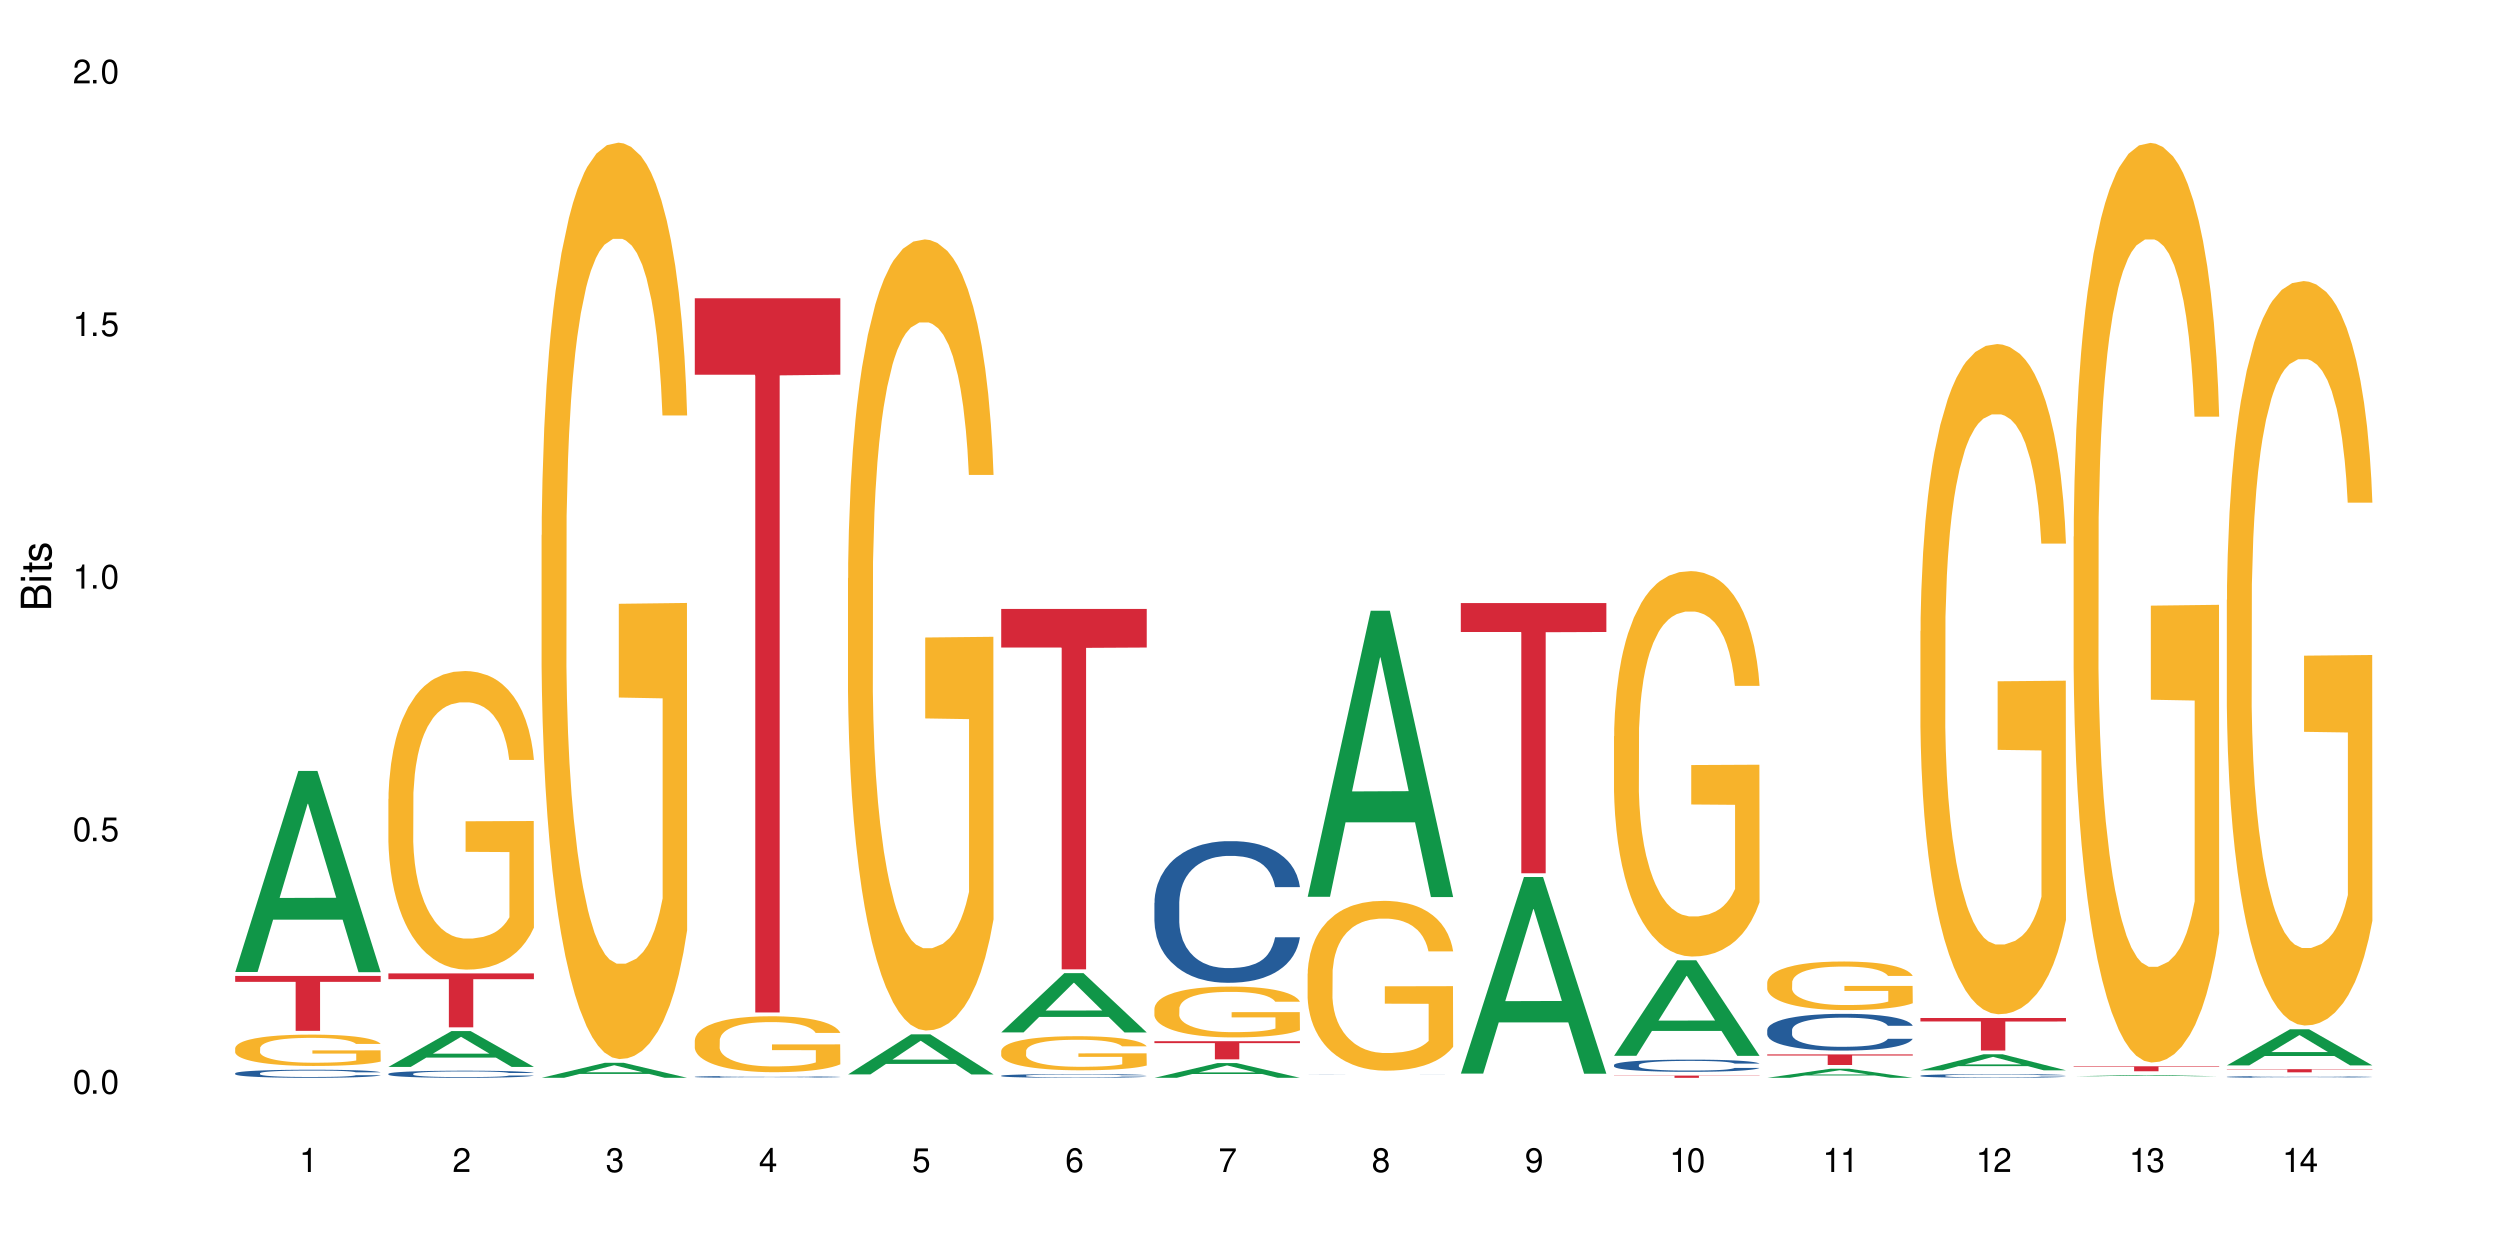 <?xml version="1.0" encoding="UTF-8"?>
<svg xmlns="http://www.w3.org/2000/svg" xmlns:xlink="http://www.w3.org/1999/xlink" width="720" height="360" viewBox="0 0 720 360">
<defs>
<g>
<g id="glyph-0-0">
</g>
<g id="glyph-0-1">
<path d="M 2.641 -6.938 C 2 -6.938 1.422 -6.656 1.078 -6.172 C 0.641 -5.562 0.406 -4.641 0.406 -3.359 C 0.406 -1.016 1.188 0.219 2.641 0.219 C 4.078 0.219 4.859 -1.016 4.859 -3.297 C 4.859 -4.641 4.656 -5.547 4.203 -6.172 C 3.844 -6.656 3.281 -6.938 2.641 -6.938 Z M 2.641 -6.188 C 3.547 -6.188 4 -5.25 4 -3.375 C 4 -1.406 3.562 -0.484 2.625 -0.484 C 1.734 -0.484 1.281 -1.438 1.281 -3.344 C 1.281 -5.25 1.734 -6.188 2.641 -6.188 Z M 2.641 -6.188 "/>
</g>
<g id="glyph-0-2">
<path d="M 1.828 -1 L 0.828 -1 L 0.828 0 L 1.828 0 Z M 1.828 -1 "/>
</g>
<g id="glyph-0-3">
<path d="M 4.562 -6.797 L 1.062 -6.797 L 0.547 -3.094 L 1.328 -3.094 C 1.719 -3.562 2.047 -3.734 2.578 -3.734 C 3.484 -3.734 4.062 -3.109 4.062 -2.094 C 4.062 -1.125 3.484 -0.531 2.578 -0.531 C 1.828 -0.531 1.375 -0.906 1.188 -1.672 L 0.328 -1.672 C 0.453 -1.109 0.547 -0.844 0.75 -0.594 C 1.125 -0.078 1.828 0.219 2.594 0.219 C 3.969 0.219 4.922 -0.781 4.922 -2.219 C 4.922 -3.562 4.031 -4.484 2.719 -4.484 C 2.25 -4.484 1.859 -4.359 1.469 -4.062 L 1.734 -5.969 L 4.562 -5.969 Z M 4.562 -6.797 "/>
</g>
<g id="glyph-0-4">
<path d="M 2.484 -4.938 L 2.484 0 L 3.328 0 L 3.328 -6.938 L 2.766 -6.938 C 2.469 -5.875 2.281 -5.734 0.984 -5.562 L 0.984 -4.938 Z M 2.484 -4.938 "/>
</g>
<g id="glyph-0-5">
<path d="M 4.859 -0.828 L 1.281 -0.828 C 1.359 -1.406 1.672 -1.781 2.5 -2.281 L 3.469 -2.828 C 4.406 -3.344 4.906 -4.062 4.906 -4.906 C 4.906 -5.484 4.672 -6.031 4.266 -6.406 C 3.859 -6.766 3.375 -6.938 2.719 -6.938 C 1.859 -6.938 1.219 -6.625 0.844 -6.031 C 0.609 -5.672 0.5 -5.234 0.484 -4.531 L 1.328 -4.531 C 1.359 -5.016 1.406 -5.281 1.531 -5.516 C 1.75 -5.938 2.188 -6.203 2.703 -6.203 C 3.469 -6.203 4.031 -5.641 4.031 -4.891 C 4.031 -4.344 3.719 -3.859 3.125 -3.516 L 2.234 -3 C 0.812 -2.172 0.406 -1.531 0.328 -0.016 L 4.859 -0.016 Z M 4.859 -0.828 "/>
</g>
<g id="glyph-0-6">
<path d="M 2.125 -3.188 L 2.578 -3.188 C 3.5 -3.188 3.984 -2.766 3.984 -1.922 C 3.984 -1.062 3.469 -0.531 2.594 -0.531 C 1.656 -0.531 1.203 -1 1.156 -2.016 L 0.312 -2.016 C 0.344 -1.453 0.438 -1.094 0.609 -0.781 C 0.953 -0.109 1.625 0.219 2.547 0.219 C 3.953 0.219 4.859 -0.625 4.859 -1.938 C 4.859 -2.828 4.516 -3.297 3.703 -3.594 C 4.344 -3.844 4.656 -4.328 4.656 -5.031 C 4.656 -6.219 3.875 -6.938 2.578 -6.938 C 1.203 -6.938 0.484 -6.172 0.453 -4.703 L 1.297 -4.703 C 1.312 -5.125 1.344 -5.359 1.453 -5.578 C 1.641 -5.969 2.062 -6.203 2.594 -6.203 C 3.344 -6.203 3.797 -5.75 3.797 -5 C 3.797 -4.516 3.609 -4.219 3.25 -4.047 C 3.016 -3.953 2.703 -3.922 2.125 -3.906 Z M 2.125 -3.188 "/>
</g>
<g id="glyph-0-7">
<path d="M 3.141 -1.672 L 3.141 0 L 3.984 0 L 3.984 -1.672 L 4.984 -1.672 L 4.984 -2.438 L 3.984 -2.438 L 3.984 -6.938 L 3.359 -6.938 L 0.266 -2.578 L 0.266 -1.672 Z M 3.141 -2.438 L 1 -2.438 L 3.141 -5.5 Z M 3.141 -2.438 "/>
</g>
<g id="glyph-0-8">
<path d="M 4.781 -5.125 C 4.609 -6.266 3.891 -6.938 2.844 -6.938 C 2.094 -6.938 1.422 -6.578 1.031 -5.953 C 0.594 -5.266 0.406 -4.422 0.406 -3.172 C 0.406 -2 0.578 -1.25 0.984 -0.641 C 1.359 -0.078 1.953 0.219 2.703 0.219 C 3.984 0.219 4.922 -0.75 4.922 -2.094 C 4.922 -3.375 4.062 -4.281 2.844 -4.281 C 2.172 -4.281 1.641 -4.031 1.281 -3.516 C 1.281 -5.234 1.828 -6.188 2.797 -6.188 C 3.391 -6.188 3.797 -5.797 3.938 -5.125 Z M 2.734 -3.531 C 3.547 -3.531 4.062 -2.953 4.062 -2.031 C 4.062 -1.156 3.484 -0.531 2.703 -0.531 C 1.922 -0.531 1.328 -1.188 1.328 -2.078 C 1.328 -2.938 1.906 -3.531 2.734 -3.531 Z M 2.734 -3.531 "/>
</g>
<g id="glyph-0-9">
<path d="M 4.984 -6.797 L 0.438 -6.797 L 0.438 -5.969 L 4.109 -5.969 C 2.5 -3.656 1.828 -2.234 1.328 0 L 2.219 0 C 2.594 -2.172 3.453 -4.047 4.984 -6.094 Z M 4.984 -6.797 "/>
</g>
<g id="glyph-0-10">
<path d="M 3.75 -3.656 C 4.469 -4.094 4.688 -4.438 4.688 -5.078 C 4.688 -6.172 3.844 -6.938 2.641 -6.938 C 1.438 -6.938 0.594 -6.172 0.594 -5.094 C 0.594 -4.438 0.812 -4.094 1.516 -3.656 C 0.734 -3.266 0.359 -2.703 0.359 -1.922 C 0.359 -0.656 1.281 0.219 2.641 0.219 C 3.984 0.219 4.922 -0.656 4.922 -1.922 C 4.922 -2.703 4.531 -3.266 3.75 -3.656 Z M 2.641 -6.188 C 3.359 -6.188 3.812 -5.75 3.812 -5.062 C 3.812 -4.406 3.344 -3.984 2.641 -3.984 C 1.922 -3.984 1.453 -4.406 1.453 -5.078 C 1.453 -5.75 1.922 -6.188 2.641 -6.188 Z M 2.641 -3.266 C 3.484 -3.266 4.062 -2.719 4.062 -1.906 C 4.062 -1.078 3.484 -0.531 2.625 -0.531 C 1.797 -0.531 1.219 -1.094 1.219 -1.906 C 1.219 -2.719 1.781 -3.266 2.641 -3.266 Z M 2.641 -3.266 "/>
</g>
<g id="glyph-0-11">
<path d="M 0.516 -1.578 C 0.672 -0.453 1.406 0.219 2.438 0.219 C 3.188 0.219 3.859 -0.141 4.266 -0.766 C 4.688 -1.453 4.891 -2.297 4.891 -3.547 C 4.891 -4.719 4.703 -5.453 4.312 -6.078 C 3.938 -6.641 3.344 -6.938 2.594 -6.938 C 1.297 -6.938 0.359 -5.969 0.359 -4.625 C 0.359 -3.344 1.234 -2.453 2.453 -2.453 C 3.094 -2.453 3.578 -2.672 4.016 -3.203 C 4 -1.484 3.469 -0.531 2.5 -0.531 C 1.906 -0.531 1.484 -0.906 1.359 -1.578 Z M 2.578 -6.203 C 3.375 -6.203 3.969 -5.531 3.969 -4.641 C 3.969 -3.797 3.391 -3.188 2.547 -3.188 C 1.734 -3.188 1.234 -3.766 1.234 -4.688 C 1.234 -5.562 1.797 -6.203 2.578 -6.203 Z M 2.578 -6.203 "/>
</g>
<g id="glyph-1-0">
</g>
<g id="glyph-1-1">
<path d="M 0 -0.953 L 0 -4.891 C 0 -5.719 -0.234 -6.344 -0.734 -6.797 C -1.188 -7.234 -1.812 -7.469 -2.5 -7.469 C -3.547 -7.469 -4.188 -7 -4.625 -5.875 C -4.984 -6.688 -5.625 -7.094 -6.531 -7.094 C -7.172 -7.094 -7.734 -6.859 -8.141 -6.391 C -8.562 -5.922 -8.75 -5.344 -8.75 -4.5 L -8.75 -0.953 Z M -4.984 -2.062 L -7.766 -2.062 L -7.766 -4.219 C -7.766 -4.844 -7.688 -5.203 -7.453 -5.5 C -7.219 -5.812 -6.859 -5.969 -6.375 -5.969 C -5.891 -5.969 -5.531 -5.812 -5.297 -5.5 C -5.062 -5.203 -4.984 -4.844 -4.984 -4.219 Z M -0.984 -2.062 L -4 -2.062 L -4 -4.781 C -4 -5.766 -3.438 -6.359 -2.484 -6.359 C -1.547 -6.359 -0.984 -5.766 -0.984 -4.781 Z M -0.984 -2.062 "/>
</g>
<g id="glyph-1-2">
<path d="M -6.281 -1.797 L -6.281 -0.797 L 0 -0.797 L 0 -1.797 Z M -8.75 -1.797 L -8.75 -0.797 L -7.484 -0.797 L -7.484 -1.797 Z M -8.75 -1.797 "/>
</g>
<g id="glyph-1-3">
<path d="M -6.281 -3.047 L -6.281 -2.016 L -8.016 -2.016 L -8.016 -1.016 L -6.281 -1.016 L -6.281 -0.172 L -5.469 -0.172 L -5.469 -1.016 L -0.719 -1.016 C -0.078 -1.016 0.281 -1.453 0.281 -2.234 C 0.281 -2.5 0.25 -2.719 0.188 -3.047 L -0.641 -3.047 C -0.609 -2.906 -0.594 -2.766 -0.594 -2.562 C -0.594 -2.141 -0.719 -2.016 -1.156 -2.016 L -5.469 -2.016 L -5.469 -3.047 Z M -6.281 -3.047 "/>
</g>
<g id="glyph-1-4">
<path d="M -4.531 -5.25 C -5.766 -5.25 -6.469 -4.422 -6.469 -2.969 C -6.469 -1.516 -5.719 -0.562 -4.547 -0.562 C -3.562 -0.562 -3.094 -1.062 -2.734 -2.562 L -2.516 -3.484 C -2.344 -4.188 -2.094 -4.469 -1.641 -4.469 C -1.047 -4.469 -0.641 -3.875 -0.641 -3 C -0.641 -2.453 -0.797 -2 -1.062 -1.75 C -1.25 -1.594 -1.422 -1.531 -1.875 -1.469 L -1.875 -0.406 C -0.422 -0.453 0.281 -1.266 0.281 -2.922 C 0.281 -4.5 -0.5 -5.516 -1.719 -5.516 C -2.656 -5.516 -3.172 -4.984 -3.469 -3.734 L -3.703 -2.766 C -3.891 -1.953 -4.156 -1.609 -4.594 -1.609 C -5.188 -1.609 -5.547 -2.125 -5.547 -2.938 C -5.547 -3.75 -5.203 -4.172 -4.531 -4.203 Z M -4.531 -5.25 "/>
</g>
</g>
</defs>
<rect x="-72" y="-36" width="864" height="432" fill="rgb(100%, 100%, 100%)" fill-opacity="1"/>
<path fill-rule="nonzero" fill="rgb(6.275%, 58.824%, 28.235%)" fill-opacity="1" d="M 67.73 279.941 L 67.777 279.887 L 85.914 222.035 L 91.422 222.035 L 109.648 279.996 L 103.242 279.996 L 98.676 264.867 L 78.656 264.867 L 74.18 279.941 L 67.73 279.941 L 80.582 258.609 L 96.84 258.555 L 88.734 231.504 L 88.645 231.449 L 88.555 231.613 L 80.539 258.555 L 80.582 258.609 Z M 67.73 279.941 "/>
<path fill-rule="nonzero" fill="rgb(14.51%, 36.078%, 60%)" fill-opacity="1" d="M 67.73 309.098 L 67.781 309.094 L 67.781 309.043 L 67.934 308.961 L 68.293 308.859 L 68.652 308.789 L 69.57 308.664 L 70.848 308.543 L 72.18 308.449 L 73.148 308.395 L 74.02 308.352 L 76.012 308.273 L 77.289 308.23 L 78.672 308.195 L 80.355 308.16 L 81.582 308.137 L 84.344 308.105 L 86.391 308.09 L 87.973 308.082 L 91.398 308.082 L 93.441 308.09 L 94.926 308.102 L 96.562 308.117 L 97.941 308.137 L 100.344 308.184 L 102.492 308.246 L 103.461 308.277 L 104.996 308.344 L 106.172 308.41 L 106.988 308.465 L 107.91 308.543 L 108.727 308.641 L 109.34 308.746 L 109.648 308.84 L 102.492 308.84 L 102.133 308.754 L 101.723 308.688 L 100.957 308.602 L 100.191 308.539 L 99.117 308.477 L 98.145 308.438 L 96.816 308.395 L 95.641 308.371 L 94.414 308.352 L 93.238 308.34 L 90.988 308.324 L 88.383 308.324 L 87.41 308.328 L 85.418 308.348 L 84.344 308.363 L 82.812 308.391 L 81.738 308.418 L 80.461 308.461 L 79.59 308.5 L 78.516 308.555 L 77.75 308.602 L 76.883 308.672 L 76.371 308.727 L 75.91 308.785 L 75.5 308.855 L 75.195 308.93 L 74.988 309.012 L 74.887 309.086 L 74.887 309.418 L 74.988 309.492 L 75.246 309.582 L 75.91 309.715 L 76.883 309.828 L 78.004 309.914 L 79.078 309.98 L 79.691 310.008 L 80.512 310.043 L 81.789 310.086 L 83.629 310.129 L 84.703 310.145 L 86.34 310.164 L 88.023 310.172 L 90.273 310.172 L 92.27 310.164 L 93.598 310.152 L 94.977 310.137 L 96.867 310.098 L 98.043 310.066 L 99.066 310.023 L 99.832 309.984 L 100.344 309.949 L 101.109 309.883 L 101.723 309.812 L 102.184 309.738 L 102.492 309.664 L 109.648 309.664 L 109.34 309.75 L 108.883 309.832 L 108.422 309.895 L 107.707 309.969 L 106.887 310.035 L 105.711 310.109 L 104.742 310.16 L 103.461 310.211 L 102.285 310.254 L 101.008 310.289 L 99.117 310.332 L 97.891 310.352 L 96.562 310.371 L 94.977 310.391 L 92.984 310.402 L 90.836 310.414 L 88.844 310.414 L 86.695 310.41 L 85.109 310.402 L 83.016 310.383 L 80.41 310.344 L 78.516 310.305 L 77.035 310.262 L 75.758 310.219 L 74.324 310.164 L 72.484 310.07 L 71.359 309.996 L 70.594 309.938 L 69.723 309.855 L 69.109 309.781 L 68.395 309.66 L 67.883 309.508 L 67.73 309.391 Z M 67.73 309.098 "/>
<path fill-rule="nonzero" fill="rgb(96.863%, 70.196%, 16.863%)" fill-opacity="1" d="M 67.73 301.836 L 67.781 301.828 L 67.781 301.664 L 67.988 301.293 L 68.496 300.781 L 69.164 300.359 L 69.879 300.027 L 70.34 299.855 L 71.105 299.609 L 71.77 299.426 L 73.457 299.055 L 75.602 298.711 L 76.777 298.562 L 78.109 298.422 L 80 298.262 L 80.867 298.207 L 83.527 298.074 L 86.543 297.992 L 89.863 297.965 L 91.398 297.977 L 93.496 298.008 L 96.355 298.098 L 97.992 298.18 L 99.27 298.262 L 100.602 298.371 L 102.234 298.535 L 103.77 298.734 L 104.996 298.934 L 106.223 299.18 L 107.246 299.445 L 108.113 299.73 L 108.883 300.078 L 109.34 300.367 L 109.648 300.656 L 102.543 300.656 L 102.133 300.367 L 101.672 300.145 L 100.906 299.871 L 100.141 299.676 L 99.375 299.52 L 97.941 299.305 L 96.715 299.172 L 95.18 299.055 L 93.699 298.98 L 92.012 298.934 L 90.988 298.914 L 88.281 298.914 L 85.828 298.973 L 84.395 299.039 L 83.375 299.105 L 81.941 299.23 L 81.074 299.328 L 80.562 299.395 L 79.027 299.648 L 78.004 299.879 L 77.445 300.039 L 76.727 300.285 L 76.215 300.508 L 75.652 300.836 L 75.348 301.086 L 74.938 301.645 L 74.887 303.133 L 75.039 303.445 L 75.348 303.781 L 75.758 304.082 L 76.371 304.395 L 76.984 304.633 L 78.059 304.953 L 78.977 305.168 L 79.691 305.309 L 81.074 305.531 L 81.637 305.605 L 82.965 305.754 L 84.344 305.871 L 86.031 305.969 L 87.309 306.02 L 89.355 306.059 L 91.961 306.059 L 95.027 306.012 L 96.969 305.945 L 98.301 305.879 L 99.168 305.82 L 100.242 305.73 L 101.008 305.648 L 101.723 305.559 L 102.594 305.418 L 102.594 303.445 L 89.969 303.438 L 89.969 302.512 L 109.598 302.504 L 109.648 305.73 L 108.574 305.953 L 107.246 306.168 L 105.969 306.332 L 104.637 306.473 L 102.746 306.629 L 101.215 306.727 L 98.863 306.844 L 96.715 306.918 L 94.465 306.969 L 92.473 306.992 L 90.121 307 L 88.023 306.984 L 85.777 306.934 L 83.988 306.867 L 82.352 306.785 L 80.715 306.68 L 78.672 306.504 L 77.34 306.367 L 75.961 306.191 L 74.582 305.984 L 73.355 305.762 L 72.535 305.59 L 71.719 305.391 L 70.848 305.145 L 70.031 304.863 L 69.418 304.609 L 68.855 304.32 L 68.445 304.047 L 68.039 303.676 L 67.832 303.379 L 67.73 303.125 Z M 67.73 301.836 "/>
<path fill-rule="nonzero" fill="rgb(83.922%, 15.686%, 22.353%)" fill-opacity="1" d="M 67.73 281.078 L 109.648 281.078 L 109.648 282.77 L 92.18 282.785 L 92.18 296.887 L 85.148 296.887 L 85.148 282.801 L 85.047 282.77 L 67.73 282.77 Z M 67.73 281.078 "/>
<path fill-rule="nonzero" fill="rgb(6.275%, 58.824%, 28.235%)" fill-opacity="1" d="M 111.855 307.27 L 111.898 307.258 L 130.035 296.949 L 135.543 296.949 L 153.77 307.277 L 147.367 307.277 L 142.801 304.582 L 122.781 304.582 L 118.301 307.27 L 111.855 307.27 L 124.707 303.465 L 140.961 303.457 L 132.855 298.637 L 132.766 298.625 L 132.68 298.656 L 124.66 303.457 L 124.707 303.465 Z M 111.855 307.27 "/>
<path fill-rule="nonzero" fill="rgb(14.51%, 36.078%, 60%)" fill-opacity="1" d="M 111.855 309.254 L 111.906 309.25 L 111.906 309.207 L 112.059 309.137 L 112.418 309.047 L 112.773 308.984 L 113.695 308.871 L 114.973 308.766 L 116.301 308.684 L 117.273 308.633 L 118.141 308.598 L 120.137 308.527 L 121.414 308.492 L 122.793 308.461 L 124.48 308.426 L 125.707 308.41 L 128.469 308.379 L 130.512 308.367 L 132.098 308.359 L 135.523 308.359 L 137.566 308.367 L 139.047 308.375 L 140.684 308.391 L 142.066 308.41 L 144.469 308.449 L 146.613 308.504 L 147.586 308.531 L 149.117 308.59 L 150.293 308.648 L 151.113 308.695 L 152.031 308.766 L 152.852 308.852 L 153.465 308.945 L 153.77 309.027 L 146.613 309.027 L 146.258 308.953 L 145.848 308.895 L 145.082 308.816 L 144.312 308.762 L 143.242 308.707 L 142.27 308.672 L 140.941 308.637 L 139.766 308.613 L 138.539 308.598 L 137.363 308.586 L 135.113 308.574 L 132.504 308.574 L 131.535 308.578 L 129.539 308.594 L 128.469 308.605 L 126.934 308.633 L 125.859 308.656 L 124.582 308.695 L 123.715 308.727 L 122.641 308.773 L 121.875 308.816 L 121.004 308.879 L 120.492 308.926 L 120.031 308.98 L 119.625 309.043 L 119.316 309.105 L 119.113 309.176 L 119.012 309.246 L 119.012 309.535 L 119.113 309.602 L 119.367 309.684 L 120.031 309.797 L 121.004 309.895 L 122.129 309.977 L 123.203 310.031 L 123.816 310.059 L 124.633 310.086 L 125.91 310.125 L 127.75 310.164 L 128.824 310.18 L 130.461 310.191 L 132.148 310.199 L 134.398 310.199 L 136.391 310.191 L 137.719 310.184 L 139.102 310.168 L 140.992 310.137 L 142.168 310.105 L 143.188 310.07 L 143.957 310.035 L 144.469 310.004 L 145.234 309.945 L 145.848 309.883 L 146.309 309.816 L 146.613 309.754 L 153.77 309.754 L 153.465 309.828 L 153.004 309.902 L 152.543 309.957 L 151.828 310.023 L 151.012 310.082 L 149.836 310.145 L 148.863 310.188 L 147.586 310.234 L 146.41 310.273 L 145.133 310.305 L 143.242 310.34 L 142.012 310.359 L 140.684 310.379 L 139.102 310.391 L 137.105 310.406 L 134.961 310.414 L 132.965 310.414 L 130.82 310.41 L 129.234 310.402 L 127.137 310.387 L 124.531 310.352 L 122.641 310.316 L 121.156 310.281 L 119.879 310.242 L 118.449 310.191 L 116.609 310.109 L 115.484 310.047 L 114.715 309.992 L 113.848 309.922 L 113.234 309.855 L 112.52 309.75 L 112.008 309.617 L 111.855 309.512 Z M 111.855 309.254 "/>
<path fill-rule="nonzero" fill="rgb(96.863%, 70.196%, 16.863%)" fill-opacity="1" d="M 111.855 230.086 L 111.906 230.008 L 111.906 228.438 L 112.109 224.902 L 112.621 220.035 L 113.285 216.027 L 114 212.887 L 114.461 211.238 L 115.227 208.883 L 115.891 207.152 L 117.578 203.621 L 119.727 200.32 L 120.902 198.906 L 122.23 197.57 L 124.121 196.078 L 124.992 195.531 L 127.648 194.273 L 130.664 193.488 L 133.988 193.254 L 135.523 193.332 L 137.617 193.645 L 140.48 194.508 L 142.117 195.293 L 143.395 196.078 L 144.723 197.102 L 146.359 198.672 L 147.891 200.555 L 149.117 202.441 L 150.348 204.797 L 151.367 207.312 L 152.238 210.059 L 153.004 213.359 L 153.465 216.105 L 153.77 218.855 L 146.664 218.855 L 146.258 216.105 L 145.797 213.988 L 145.031 211.395 L 144.262 209.512 L 143.496 208.02 L 142.066 205.977 L 140.84 204.719 L 139.305 203.621 L 137.82 202.914 L 136.137 202.441 L 135.113 202.285 L 132.402 202.285 L 129.949 202.836 L 128.52 203.461 L 127.496 204.09 L 126.066 205.27 L 125.195 206.211 L 124.684 206.84 L 123.152 209.273 L 122.129 211.473 L 121.566 212.965 L 120.852 215.32 L 120.34 217.441 L 119.777 220.586 L 119.469 222.941 L 119.062 228.281 L 119.012 242.418 L 119.164 245.402 L 119.469 248.625 L 119.879 251.449 L 120.492 254.434 L 121.105 256.715 L 122.18 259.777 L 123.102 261.816 L 123.816 263.152 L 125.195 265.273 L 125.758 265.98 L 127.086 267.395 L 128.469 268.496 L 130.152 269.438 L 131.434 269.906 L 133.477 270.301 L 136.082 270.301 L 139.152 269.828 L 141.094 269.199 L 142.422 268.574 L 143.293 268.023 L 144.363 267.16 L 145.133 266.375 L 145.848 265.508 L 146.715 264.176 L 146.715 245.402 L 134.09 245.324 L 134.09 236.527 L 153.719 236.449 L 153.77 267.16 L 152.699 269.281 L 151.367 271.32 L 150.09 272.891 L 148.762 274.227 L 146.871 275.719 L 145.336 276.664 L 142.984 277.762 L 140.84 278.469 L 138.59 278.941 L 136.594 279.176 L 134.242 279.254 L 132.148 279.098 L 129.898 278.625 L 128.109 277.996 L 126.473 277.211 L 124.84 276.191 L 122.793 274.543 L 121.465 273.207 L 120.082 271.559 L 118.703 269.594 L 117.477 267.473 L 116.66 265.824 L 115.84 263.938 L 114.973 261.582 L 114.152 258.914 L 113.539 256.477 L 112.98 253.727 L 112.57 251.137 L 112.16 247.602 L 111.957 244.773 L 111.855 242.34 Z M 111.855 230.086 "/>
<path fill-rule="nonzero" fill="rgb(83.922%, 15.686%, 22.353%)" fill-opacity="1" d="M 111.855 280.336 L 153.77 280.336 L 153.77 282 L 136.301 282.012 L 136.301 295.867 L 129.273 295.867 L 129.273 282.027 L 129.172 282 L 111.855 282 Z M 111.855 280.336 "/>
<path fill-rule="nonzero" fill="rgb(6.275%, 58.824%, 28.235%)" fill-opacity="1" d="M 155.977 310.41 L 156.023 310.406 L 174.16 306.094 L 179.668 306.094 L 197.895 310.414 L 191.488 310.414 L 186.922 309.289 L 166.902 309.289 L 162.426 310.41 L 155.977 310.41 L 168.828 308.82 L 185.086 308.816 L 176.98 306.801 L 176.891 306.797 L 176.801 306.809 L 168.785 308.816 L 168.828 308.82 Z M 155.977 310.41 "/>
<path fill-rule="nonzero" fill="rgb(96.863%, 70.196%, 16.863%)" fill-opacity="1" d="M 155.977 154.125 L 156.027 153.887 L 156.027 149.062 L 156.234 138.219 L 156.742 123.273 L 157.41 110.98 L 158.125 101.34 L 158.582 96.277 L 159.352 89.047 L 160.016 83.742 L 161.703 72.898 L 163.848 62.773 L 165.023 58.434 L 166.355 54.336 L 168.246 49.758 L 169.113 48.07 L 171.773 44.215 L 174.789 41.805 L 178.109 41.082 L 179.645 41.32 L 181.742 42.285 L 184.602 44.938 L 186.238 47.348 L 187.516 49.758 L 188.848 52.891 L 190.48 57.711 L 192.016 63.496 L 193.242 69.281 L 194.469 76.512 L 195.492 84.227 L 196.359 92.664 L 197.129 102.785 L 197.586 111.223 L 197.895 119.656 L 190.789 119.656 L 190.379 111.223 L 189.918 104.715 L 189.152 96.762 L 188.387 90.977 L 187.617 86.395 L 186.188 80.129 L 184.961 76.273 L 183.426 72.898 L 181.945 70.727 L 180.258 69.281 L 179.234 68.801 L 176.527 68.801 L 174.074 70.488 L 172.641 72.414 L 171.617 74.344 L 170.188 77.961 L 169.32 80.852 L 168.809 82.781 L 167.273 90.25 L 166.25 97 L 165.688 101.582 L 164.973 108.812 L 164.461 115.32 L 163.898 124.961 L 163.594 132.191 L 163.184 148.582 L 163.133 191.969 L 163.285 201.129 L 163.594 211.012 L 164.004 219.688 L 164.617 228.848 L 165.23 235.836 L 166.305 245.238 L 167.223 251.504 L 167.938 255.602 L 169.32 262.109 L 169.883 264.277 L 171.211 268.617 L 172.59 271.992 L 174.277 274.883 L 175.555 276.332 L 177.602 277.535 L 180.207 277.535 L 183.273 276.09 L 185.215 274.16 L 186.547 272.234 L 187.414 270.547 L 188.488 267.895 L 189.254 265.484 L 189.969 262.832 L 190.84 258.734 L 190.84 201.129 L 178.215 200.887 L 178.215 173.891 L 197.844 173.648 L 197.895 267.895 L 196.82 274.402 L 195.492 280.668 L 194.215 285.488 L 192.883 289.586 L 190.992 294.168 L 189.461 297.059 L 187.109 300.434 L 184.961 302.605 L 182.711 304.051 L 180.719 304.773 L 178.367 305.016 L 176.27 304.531 L 174.023 303.086 L 172.234 301.156 L 170.598 298.746 L 168.961 295.613 L 166.918 290.551 L 165.586 286.453 L 164.207 281.391 L 162.828 275.367 L 161.602 268.859 L 160.781 263.797 L 159.965 258.012 L 159.094 250.781 L 158.277 242.586 L 157.664 235.113 L 157.102 226.676 L 156.691 218.723 L 156.285 207.875 L 156.078 199.199 L 155.977 191.727 Z M 155.977 154.125 "/>
<path fill-rule="nonzero" fill="rgb(14.51%, 36.078%, 60%)" fill-opacity="1" d="M 200.102 310.113 L 200.152 310.113 L 200.152 310.102 L 200.305 310.082 L 200.664 310.059 L 201.02 310.043 L 201.941 310.012 L 203.219 309.984 L 204.547 309.965 L 205.52 309.949 L 206.387 309.941 L 208.383 309.922 L 209.66 309.914 L 211.039 309.906 L 212.727 309.898 L 213.953 309.891 L 216.715 309.883 L 218.758 309.879 L 223.77 309.879 L 225.812 309.883 L 227.293 309.883 L 228.93 309.887 L 230.312 309.891 L 232.715 309.902 L 234.859 309.918 L 235.832 309.926 L 237.363 309.941 L 238.539 309.953 L 239.359 309.969 L 240.277 309.984 L 241.098 310.008 L 241.711 310.031 L 242.016 310.055 L 234.859 310.055 L 234.504 310.035 L 234.094 310.02 L 233.328 310 L 232.559 309.984 L 231.488 309.969 L 230.516 309.961 L 229.188 309.953 L 228.012 309.945 L 226.785 309.941 L 225.609 309.938 L 223.359 309.934 L 220.75 309.934 L 219.781 309.938 L 217.785 309.941 L 216.715 309.945 L 215.18 309.949 L 214.105 309.957 L 212.828 309.965 L 211.961 309.977 L 210.887 309.988 L 210.117 310 L 209.25 310.016 L 208.738 310.027 L 208.277 310.039 L 207.871 310.059 L 207.562 310.074 L 207.359 310.094 L 207.258 310.109 L 207.258 310.188 L 207.359 310.203 L 207.613 310.223 L 208.277 310.254 L 209.25 310.281 L 210.375 310.301 L 211.449 310.316 L 212.062 310.32 L 212.879 310.328 L 214.156 310.34 L 215.996 310.348 L 217.07 310.352 L 218.707 310.355 L 220.395 310.359 L 222.645 310.359 L 224.637 310.355 L 225.965 310.355 L 227.348 310.352 L 229.238 310.344 L 230.414 310.336 L 231.434 310.324 L 232.203 310.316 L 232.715 310.309 L 233.48 310.293 L 234.094 310.277 L 234.555 310.258 L 234.859 310.242 L 242.016 310.242 L 241.711 310.262 L 241.25 310.281 L 240.789 310.297 L 240.074 310.312 L 239.258 310.328 L 238.082 310.344 L 237.109 310.355 L 235.832 310.367 L 234.656 310.379 L 233.379 310.387 L 231.488 310.395 L 230.258 310.402 L 228.93 310.406 L 227.348 310.41 L 225.352 310.414 L 219.066 310.414 L 217.48 310.41 L 215.383 310.406 L 212.777 310.398 L 210.887 310.391 L 209.402 310.379 L 208.125 310.371 L 206.695 310.355 L 204.855 310.336 L 203.73 310.32 L 202.961 310.305 L 202.094 310.285 L 201.48 310.27 L 200.766 310.242 L 200.254 310.207 L 200.102 310.18 Z M 200.102 310.113 "/>
<path fill-rule="nonzero" fill="rgb(96.863%, 70.196%, 16.863%)" fill-opacity="1" d="M 200.102 299.582 L 200.152 299.57 L 200.152 299.273 L 200.355 298.613 L 200.867 297.699 L 201.531 296.949 L 202.246 296.359 L 202.707 296.051 L 203.473 295.609 L 204.137 295.285 L 205.824 294.621 L 207.973 294.004 L 209.148 293.738 L 210.477 293.488 L 212.367 293.211 L 213.238 293.105 L 215.895 292.871 L 218.91 292.723 L 222.234 292.68 L 223.77 292.695 L 225.863 292.754 L 228.727 292.914 L 230.363 293.062 L 231.641 293.211 L 232.969 293.402 L 234.605 293.695 L 236.137 294.051 L 237.363 294.402 L 238.594 294.844 L 239.613 295.316 L 240.484 295.828 L 241.25 296.449 L 241.711 296.965 L 242.016 297.477 L 234.91 297.477 L 234.504 296.965 L 234.043 296.566 L 233.277 296.082 L 232.508 295.727 L 231.742 295.445 L 230.312 295.066 L 229.082 294.828 L 227.551 294.621 L 226.066 294.492 L 224.383 294.402 L 223.359 294.371 L 220.648 294.371 L 218.195 294.477 L 216.766 294.594 L 215.742 294.711 L 214.312 294.934 L 213.441 295.109 L 212.93 295.227 L 211.398 295.684 L 210.375 296.094 L 209.812 296.375 L 209.098 296.816 L 208.586 297.215 L 208.023 297.801 L 207.715 298.242 L 207.309 299.246 L 207.258 301.895 L 207.41 302.453 L 207.715 303.059 L 208.125 303.586 L 208.738 304.145 L 209.352 304.574 L 210.426 305.148 L 211.348 305.531 L 212.062 305.781 L 213.441 306.176 L 214.004 306.309 L 215.332 306.574 L 216.715 306.781 L 218.398 306.957 L 219.68 307.047 L 221.723 307.121 L 224.328 307.121 L 227.398 307.031 L 229.34 306.914 L 230.668 306.797 L 231.539 306.691 L 232.609 306.531 L 233.379 306.383 L 234.094 306.223 L 234.961 305.973 L 234.961 302.453 L 222.336 302.438 L 222.336 300.789 L 241.965 300.777 L 242.016 306.531 L 240.941 306.93 L 239.613 307.312 L 238.336 307.605 L 237.008 307.855 L 235.117 308.137 L 233.582 308.312 L 231.23 308.52 L 229.082 308.652 L 226.836 308.738 L 224.84 308.781 L 222.488 308.797 L 220.395 308.77 L 218.145 308.68 L 216.355 308.562 L 214.719 308.414 L 213.082 308.223 L 211.039 307.914 L 209.711 307.664 L 208.328 307.355 L 206.949 306.988 L 205.723 306.59 L 204.906 306.281 L 204.086 305.926 L 203.219 305.484 L 202.398 304.984 L 201.785 304.527 L 201.223 304.016 L 200.816 303.527 L 200.406 302.867 L 200.203 302.336 L 200.102 301.879 Z M 200.102 299.582 "/>
<path fill-rule="nonzero" fill="rgb(83.922%, 15.686%, 22.353%)" fill-opacity="1" d="M 200.102 85.898 L 242.016 85.898 L 242.016 107.914 L 224.547 108.109 L 224.547 291.598 L 217.52 291.598 L 217.52 108.301 L 217.418 107.914 L 200.102 107.914 Z M 200.102 85.898 "/>
<path fill-rule="nonzero" fill="rgb(6.275%, 58.824%, 28.235%)" fill-opacity="1" d="M 244.223 309.426 L 244.27 309.418 L 262.406 297.879 L 267.914 297.879 L 286.141 309.438 L 279.734 309.438 L 275.168 306.422 L 255.148 306.422 L 250.672 309.426 L 244.223 309.426 L 257.074 305.172 L 273.332 305.16 L 265.227 299.77 L 265.137 299.758 L 265.047 299.789 L 257.031 305.16 L 257.074 305.172 Z M 244.223 309.426 "/>
<path fill-rule="nonzero" fill="rgb(96.863%, 70.196%, 16.863%)" fill-opacity="1" d="M 244.223 166.539 L 244.273 166.332 L 244.273 162.168 L 244.477 152.805 L 244.988 139.902 L 245.652 129.293 L 246.371 120.969 L 246.828 116.598 L 247.598 110.355 L 248.262 105.777 L 249.949 96.414 L 252.094 87.676 L 253.27 83.93 L 254.602 80.391 L 256.492 76.438 L 257.359 74.98 L 260.02 71.652 L 263.035 69.57 L 266.355 68.949 L 267.891 69.156 L 269.988 69.988 L 272.848 72.277 L 274.484 74.359 L 275.762 76.438 L 277.094 79.145 L 278.727 83.305 L 280.262 88.301 L 281.488 93.293 L 282.715 99.535 L 283.738 106.195 L 284.605 113.477 L 285.371 122.215 L 285.832 129.5 L 286.141 136.781 L 279.035 136.781 L 278.625 129.5 L 278.164 123.883 L 277.398 117.016 L 276.633 112.02 L 275.863 108.066 L 274.434 102.656 L 273.207 99.328 L 271.672 96.414 L 270.191 94.543 L 268.504 93.293 L 267.48 92.875 L 264.773 92.875 L 262.32 94.332 L 260.887 96 L 259.863 97.664 L 258.434 100.785 L 257.566 103.281 L 257.055 104.945 L 255.52 111.395 L 254.496 117.223 L 253.934 121.176 L 253.219 127.418 L 252.707 133.035 L 252.145 141.359 L 251.84 147.602 L 251.43 161.754 L 251.379 199.207 L 251.531 207.113 L 251.84 215.645 L 252.25 223.137 L 252.863 231.043 L 253.477 237.078 L 254.547 245.195 L 255.469 250.605 L 256.184 254.141 L 257.566 259.758 L 258.129 261.633 L 259.457 265.379 L 260.836 268.289 L 262.523 270.789 L 263.801 272.035 L 265.848 273.078 L 268.453 273.078 L 271.52 271.828 L 273.461 270.164 L 274.793 268.5 L 275.66 267.043 L 276.734 264.754 L 277.5 262.672 L 278.215 260.383 L 279.086 256.848 L 279.086 207.113 L 266.461 206.906 L 266.461 183.602 L 286.09 183.395 L 286.141 264.754 L 285.066 270.371 L 283.738 275.781 L 282.461 279.941 L 281.129 283.48 L 279.238 287.434 L 277.707 289.93 L 275.355 292.844 L 273.207 294.719 L 270.957 295.965 L 268.965 296.59 L 266.613 296.797 L 264.516 296.383 L 262.27 295.133 L 260.477 293.469 L 258.844 291.387 L 257.207 288.684 L 255.164 284.312 L 253.832 280.777 L 252.453 276.406 L 251.074 271.203 L 249.848 265.586 L 249.027 261.215 L 248.211 256.223 L 247.34 249.98 L 246.523 242.906 L 245.91 236.453 L 245.348 229.172 L 244.938 222.305 L 244.531 212.941 L 244.324 205.449 L 244.223 199 Z M 244.223 166.539 "/>
<path fill-rule="nonzero" fill="rgb(6.275%, 58.824%, 28.235%)" fill-opacity="1" d="M 288.348 297.324 L 288.391 297.309 L 306.527 280.258 L 312.035 280.258 L 330.262 297.344 L 323.859 297.344 L 319.289 292.883 L 299.273 292.883 L 294.793 297.324 L 288.348 297.324 L 301.199 291.035 L 317.453 291.02 L 309.348 283.047 L 309.258 283.031 L 309.172 283.078 L 301.152 291.02 L 301.199 291.035 Z M 288.348 297.324 "/>
<path fill-rule="nonzero" fill="rgb(14.51%, 36.078%, 60%)" fill-opacity="1" d="M 288.348 309.805 L 288.398 309.805 L 288.398 309.781 L 288.551 309.742 L 288.906 309.695 L 289.266 309.66 L 290.188 309.605 L 291.465 309.547 L 292.793 309.504 L 293.766 309.477 L 294.633 309.457 L 296.629 309.422 L 297.906 309.402 L 299.285 309.387 L 300.973 309.371 L 302.199 309.359 L 304.961 309.344 L 307.004 309.336 L 312.012 309.336 L 314.059 309.34 L 315.539 309.344 L 317.176 309.352 L 318.559 309.359 L 320.961 309.383 L 323.105 309.41 L 324.078 309.426 L 325.609 309.457 L 326.785 309.484 L 327.605 309.512 L 328.523 309.547 L 329.344 309.594 L 329.957 309.641 L 330.262 309.684 L 323.105 309.684 L 322.75 309.645 L 322.34 309.613 L 321.574 309.574 L 320.805 309.547 L 319.73 309.516 L 318.762 309.5 L 317.434 309.48 L 316.258 309.469 L 315.031 309.457 L 313.855 309.453 L 311.605 309.445 L 308.996 309.445 L 308.027 309.449 L 306.031 309.457 L 304.961 309.465 L 303.426 309.477 L 302.352 309.488 L 301.074 309.512 L 300.207 309.527 L 299.133 309.551 L 298.363 309.574 L 297.496 309.609 L 296.984 309.633 L 296.523 309.66 L 296.117 309.691 L 295.809 309.727 L 295.605 309.766 L 295.504 309.801 L 295.504 309.953 L 295.605 309.988 L 295.859 310.031 L 296.523 310.09 L 297.496 310.141 L 298.621 310.184 L 299.695 310.215 L 300.309 310.227 L 301.125 310.242 L 302.402 310.262 L 304.242 310.281 L 305.316 310.289 L 306.953 310.297 L 308.641 310.301 L 310.891 310.301 L 312.883 310.297 L 314.211 310.293 L 315.594 310.285 L 317.484 310.27 L 318.66 310.254 L 319.68 310.234 L 320.449 310.215 L 320.961 310.199 L 321.727 310.168 L 322.34 310.137 L 322.801 310.102 L 323.105 310.066 L 330.262 310.066 L 329.957 310.105 L 329.496 310.145 L 329.035 310.172 L 328.32 310.207 L 327.504 310.238 L 326.328 310.273 L 325.355 310.297 L 324.078 310.32 L 322.902 310.34 L 321.625 310.355 L 319.73 310.375 L 318.504 310.387 L 317.176 310.395 L 315.594 310.402 L 313.598 310.41 L 311.453 310.414 L 307.312 310.414 L 305.727 310.41 L 303.629 310.398 L 301.023 310.383 L 299.133 310.363 L 297.648 310.344 L 296.371 310.324 L 294.941 310.297 L 293.102 310.254 L 291.977 310.223 L 291.207 310.195 L 290.34 310.156 L 289.727 310.121 L 289.012 310.066 L 288.5 309.996 L 288.348 309.941 Z M 288.348 309.805 "/>
<path fill-rule="nonzero" fill="rgb(96.863%, 70.196%, 16.863%)" fill-opacity="1" d="M 288.348 302.633 L 288.398 302.625 L 288.398 302.445 L 288.602 302.039 L 289.113 301.484 L 289.777 301.027 L 290.492 300.668 L 290.953 300.48 L 291.719 300.211 L 292.383 300.012 L 294.07 299.609 L 296.219 299.23 L 297.395 299.07 L 298.723 298.918 L 300.613 298.746 L 301.484 298.684 L 304.141 298.539 L 307.156 298.449 L 310.48 298.422 L 312.012 298.434 L 314.109 298.469 L 316.973 298.566 L 318.609 298.656 L 319.887 298.746 L 321.215 298.863 L 322.852 299.043 L 324.383 299.258 L 325.609 299.473 L 326.836 299.742 L 327.859 300.031 L 328.73 300.344 L 329.496 300.723 L 329.957 301.035 L 330.262 301.352 L 323.156 301.352 L 322.75 301.035 L 322.289 300.793 L 321.523 300.496 L 320.754 300.281 L 319.988 300.109 L 318.559 299.879 L 317.328 299.734 L 315.797 299.609 L 314.312 299.527 L 312.629 299.473 L 311.605 299.457 L 308.895 299.457 L 306.441 299.52 L 305.012 299.59 L 303.988 299.664 L 302.559 299.797 L 301.688 299.906 L 301.176 299.977 L 299.645 300.254 L 298.621 300.508 L 298.059 300.676 L 297.344 300.945 L 296.832 301.188 L 296.27 301.547 L 295.961 301.816 L 295.555 302.426 L 295.504 304.043 L 295.656 304.383 L 295.961 304.75 L 296.371 305.074 L 296.984 305.414 L 297.598 305.676 L 298.672 306.027 L 299.594 306.258 L 300.309 306.414 L 301.688 306.656 L 302.25 306.734 L 303.578 306.898 L 304.961 307.023 L 306.645 307.129 L 307.926 307.184 L 309.969 307.23 L 312.574 307.23 L 315.645 307.176 L 317.586 307.102 L 318.914 307.031 L 319.785 306.969 L 320.855 306.871 L 321.625 306.781 L 322.34 306.68 L 323.207 306.527 L 323.207 304.383 L 310.582 304.375 L 310.582 303.371 L 330.211 303.359 L 330.262 306.871 L 329.188 307.113 L 327.859 307.348 L 326.582 307.523 L 325.254 307.68 L 323.363 307.848 L 321.828 307.957 L 319.477 308.082 L 317.328 308.164 L 315.082 308.215 L 313.086 308.242 L 310.734 308.254 L 308.641 308.234 L 306.391 308.18 L 304.602 308.109 L 302.965 308.02 L 301.328 307.902 L 299.285 307.715 L 297.957 307.562 L 296.574 307.371 L 295.195 307.148 L 293.969 306.906 L 293.152 306.719 L 292.332 306.504 L 291.465 306.234 L 290.645 305.926 L 290.031 305.648 L 289.469 305.336 L 289.062 305.039 L 288.652 304.637 L 288.449 304.312 L 288.348 304.035 Z M 288.348 302.633 "/>
<path fill-rule="nonzero" fill="rgb(83.922%, 15.686%, 22.353%)" fill-opacity="1" d="M 288.348 175.375 L 330.262 175.375 L 330.262 186.488 L 312.793 186.586 L 312.793 279.176 L 305.766 279.176 L 305.766 186.684 L 305.664 186.488 L 288.348 186.488 Z M 288.348 175.375 "/>
<path fill-rule="nonzero" fill="rgb(6.275%, 58.824%, 28.235%)" fill-opacity="1" d="M 332.469 310.41 L 332.512 310.406 L 350.652 306.164 L 356.16 306.164 L 374.387 310.414 L 367.98 310.414 L 363.414 309.305 L 343.395 309.305 L 338.918 310.41 L 332.469 310.41 L 345.32 308.848 L 361.578 308.844 L 353.473 306.859 L 353.383 306.855 L 353.293 306.867 L 345.277 308.844 L 345.32 308.848 Z M 332.469 310.41 "/>
<path fill-rule="nonzero" fill="rgb(14.51%, 36.078%, 60%)" fill-opacity="1" d="M 332.469 260.008 L 332.52 259.973 L 332.52 259.074 L 332.672 257.66 L 333.031 255.871 L 333.391 254.641 L 334.309 252.441 L 335.586 250.316 L 336.918 248.676 L 337.887 247.703 L 338.758 246.961 L 340.75 245.578 L 342.027 244.871 L 343.406 244.238 L 345.094 243.605 L 346.32 243.23 L 349.082 242.633 L 351.129 242.375 L 352.711 242.262 L 356.137 242.262 L 358.18 242.41 L 359.664 242.598 L 361.301 242.895 L 362.68 243.23 L 365.082 244.051 L 367.23 245.094 L 368.199 245.691 L 369.734 246.848 L 370.91 247.965 L 371.727 248.934 L 372.648 250.316 L 373.465 251.992 L 374.078 253.895 L 374.387 255.496 L 367.23 255.496 L 366.871 254.004 L 366.461 252.852 L 365.695 251.32 L 364.93 250.238 L 363.855 249.16 L 362.883 248.449 L 361.555 247.742 L 360.379 247.293 L 359.152 246.961 L 357.977 246.734 L 355.727 246.512 L 353.121 246.512 L 352.148 246.586 L 350.156 246.883 L 349.082 247.145 L 347.547 247.668 L 346.477 248.152 L 345.199 248.898 L 344.328 249.531 L 343.254 250.5 L 342.488 251.359 L 341.617 252.59 L 341.109 253.52 L 340.648 254.566 L 340.238 255.797 L 339.934 257.102 L 339.727 258.48 L 339.625 259.82 L 339.625 265.602 L 339.727 266.941 L 339.984 268.508 L 340.648 270.781 L 341.617 272.758 L 342.742 274.324 L 343.816 275.441 L 344.43 275.965 L 345.25 276.562 L 346.527 277.309 L 348.367 278.055 L 349.441 278.352 L 351.074 278.648 L 352.762 278.797 L 355.012 278.797 L 357.004 278.648 L 358.336 278.465 L 359.715 278.164 L 361.605 277.531 L 362.781 276.934 L 363.805 276.227 L 364.57 275.52 L 365.082 274.922 L 365.848 273.766 L 366.461 272.496 L 366.922 271.191 L 367.23 269.926 L 374.387 269.926 L 374.078 271.418 L 373.617 272.871 L 373.16 273.953 L 372.441 275.258 L 371.625 276.414 L 370.449 277.719 L 369.477 278.574 L 368.199 279.508 L 367.023 280.215 L 365.746 280.848 L 363.855 281.594 L 362.629 281.969 L 361.301 282.305 L 359.715 282.602 L 357.723 282.863 L 355.574 283.012 L 353.582 283.051 L 351.434 282.973 L 349.848 282.824 L 347.754 282.488 L 345.145 281.82 L 343.254 281.109 L 341.773 280.402 L 340.496 279.656 L 339.062 278.648 L 337.223 277.008 L 336.098 275.742 L 335.332 274.699 L 334.461 273.242 L 333.848 271.938 L 333.133 269.852 L 332.621 267.203 L 332.469 265.152 Z M 332.469 260.008 "/>
<path fill-rule="nonzero" fill="rgb(96.863%, 70.196%, 16.863%)" fill-opacity="1" d="M 332.469 290.406 L 332.52 290.395 L 332.52 290.125 L 332.723 289.523 L 333.234 288.695 L 333.898 288.012 L 334.617 287.477 L 335.074 287.195 L 335.844 286.793 L 336.508 286.5 L 338.195 285.898 L 340.34 285.336 L 341.516 285.094 L 342.848 284.867 L 344.738 284.613 L 345.605 284.52 L 348.266 284.305 L 351.281 284.172 L 354.602 284.129 L 356.137 284.145 L 358.23 284.199 L 361.094 284.344 L 362.73 284.477 L 364.008 284.613 L 365.336 284.785 L 366.973 285.055 L 368.508 285.375 L 369.734 285.695 L 370.961 286.098 L 371.984 286.527 L 372.852 286.992 L 373.617 287.555 L 374.078 288.023 L 374.387 288.492 L 367.281 288.492 L 366.871 288.023 L 366.41 287.664 L 365.645 287.223 L 364.879 286.902 L 364.109 286.645 L 362.68 286.297 L 361.453 286.086 L 359.918 285.898 L 358.438 285.777 L 356.75 285.695 L 355.727 285.668 L 353.02 285.668 L 350.566 285.762 L 349.133 285.871 L 348.109 285.977 L 346.68 286.18 L 345.812 286.34 L 345.301 286.445 L 343.766 286.859 L 342.742 287.234 L 342.18 287.488 L 341.465 287.891 L 340.953 288.25 L 340.391 288.785 L 340.086 289.188 L 339.676 290.098 L 339.625 292.508 L 339.777 293.016 L 340.086 293.562 L 340.496 294.047 L 341.109 294.555 L 341.723 294.941 L 342.793 295.465 L 343.715 295.812 L 344.43 296.039 L 345.812 296.402 L 346.371 296.52 L 347.703 296.762 L 349.082 296.949 L 350.77 297.109 L 352.047 297.191 L 354.094 297.258 L 356.699 297.258 L 359.766 297.176 L 361.707 297.07 L 363.039 296.961 L 363.906 296.867 L 364.98 296.723 L 365.746 296.59 L 366.461 296.441 L 367.332 296.215 L 367.332 293.016 L 354.707 293.004 L 354.707 291.504 L 374.336 291.488 L 374.387 296.723 L 373.312 297.082 L 371.984 297.43 L 370.707 297.699 L 369.375 297.926 L 367.484 298.18 L 365.953 298.34 L 363.602 298.527 L 361.453 298.648 L 359.203 298.73 L 357.211 298.77 L 354.859 298.781 L 352.762 298.754 L 350.512 298.676 L 348.723 298.57 L 347.09 298.434 L 345.453 298.262 L 343.406 297.98 L 342.078 297.754 L 340.699 297.473 L 339.32 297.137 L 338.094 296.777 L 337.273 296.496 L 336.457 296.172 L 335.586 295.773 L 334.77 295.316 L 334.156 294.902 L 333.594 294.434 L 333.184 293.992 L 332.777 293.391 L 332.57 292.91 L 332.469 292.492 Z M 332.469 290.406 "/>
<path fill-rule="nonzero" fill="rgb(83.922%, 15.686%, 22.353%)" fill-opacity="1" d="M 332.469 299.863 L 374.387 299.863 L 374.387 300.422 L 356.918 300.426 L 356.918 305.082 L 349.887 305.082 L 349.887 300.434 L 349.785 300.422 L 332.469 300.422 Z M 332.469 299.863 "/>
<path fill-rule="nonzero" fill="rgb(6.275%, 58.824%, 28.235%)" fill-opacity="1" d="M 376.594 258.281 L 376.637 258.207 L 394.773 175.898 L 400.281 175.898 L 418.508 258.359 L 412.105 258.359 L 407.535 236.836 L 387.52 236.836 L 383.039 258.281 L 376.594 258.281 L 389.445 227.93 L 405.699 227.852 L 397.594 189.371 L 397.504 189.293 L 397.414 189.523 L 389.398 227.852 L 389.445 227.93 Z M 376.594 258.281 "/>
<path fill-rule="nonzero" fill="rgb(14.51%, 36.078%, 60%)" fill-opacity="1" d="M 376.594 309.457 L 376.797 309.457 L 377.152 309.453 L 377.512 309.453 L 378.434 309.449 L 379.711 309.449 L 381.039 309.445 L 382.879 309.445 L 384.871 309.441 L 411.352 309.441 L 412.324 309.445 L 415.852 309.445 L 416.77 309.449 L 417.59 309.449 L 418.203 309.453 L 418.508 309.453 L 410.996 309.453 L 410.586 309.449 L 409.051 309.449 L 407.977 309.445 L 389.32 309.445 L 388.453 309.449 L 385.742 309.449 L 385.23 309.453 L 384.363 309.453 L 384.055 309.457 L 383.75 309.457 L 383.75 309.465 L 383.852 309.465 L 384.105 309.469 L 384.77 309.469 L 385.742 309.473 L 386.867 309.473 L 387.941 309.477 L 408.695 309.477 L 409.207 309.473 L 410.586 309.473 L 411.047 309.469 L 418.508 309.469 L 418.203 309.469 L 417.742 309.473 L 416.566 309.473 L 415.75 309.477 L 413.602 309.477 L 412.324 309.48 L 403.836 309.48 L 401.844 309.484 L 393.973 309.484 L 391.875 309.48 L 384.617 309.48 L 383.188 309.477 L 380.223 309.477 L 379.453 309.473 L 377.973 309.473 L 377.258 309.469 L 376.746 309.465 L 376.594 309.465 Z M 376.594 309.457 "/>
<path fill-rule="nonzero" fill="rgb(96.863%, 70.196%, 16.863%)" fill-opacity="1" d="M 376.594 280.395 L 376.645 280.348 L 376.645 279.453 L 376.848 277.445 L 377.359 274.676 L 378.023 272.398 L 378.738 270.609 L 379.199 269.672 L 379.965 268.332 L 380.629 267.348 L 382.316 265.34 L 384.465 263.461 L 385.641 262.656 L 386.969 261.898 L 388.859 261.051 L 389.73 260.738 L 392.387 260.023 L 395.402 259.574 L 398.727 259.441 L 400.258 259.488 L 402.355 259.664 L 405.219 260.156 L 406.855 260.602 L 408.133 261.051 L 409.461 261.629 L 411.098 262.523 L 412.629 263.598 L 413.855 264.668 L 415.082 266.008 L 416.105 267.438 L 416.977 269 L 417.742 270.879 L 418.203 272.441 L 418.508 274.004 L 411.402 274.004 L 410.996 272.441 L 410.535 271.234 L 409.766 269.762 L 409 268.688 L 408.234 267.84 L 406.801 266.68 L 405.574 265.965 L 404.043 265.34 L 402.559 264.938 L 400.871 264.668 L 399.852 264.578 L 397.141 264.578 L 394.688 264.891 L 393.258 265.25 L 392.234 265.605 L 390.801 266.277 L 389.934 266.812 L 389.422 267.172 L 387.891 268.555 L 386.867 269.805 L 386.305 270.656 L 385.59 271.996 L 385.078 273.199 L 384.516 274.988 L 384.207 276.328 L 383.801 279.367 L 383.75 287.406 L 383.902 289.105 L 384.207 290.938 L 384.617 292.543 L 385.23 294.242 L 385.844 295.539 L 386.918 297.281 L 387.836 298.441 L 388.555 299.199 L 389.934 300.406 L 390.496 300.809 L 391.824 301.613 L 393.207 302.238 L 394.891 302.773 L 396.172 303.043 L 398.215 303.266 L 400.82 303.266 L 403.891 302.996 L 405.832 302.641 L 407.16 302.281 L 408.031 301.969 L 409.102 301.48 L 409.871 301.031 L 410.586 300.539 L 411.453 299.781 L 411.453 289.105 L 398.828 289.059 L 398.828 284.055 L 418.457 284.012 L 418.508 301.48 L 417.434 302.684 L 416.105 303.848 L 414.828 304.738 L 413.5 305.5 L 411.609 306.348 L 410.074 306.883 L 407.723 307.508 L 405.574 307.91 L 403.328 308.18 L 401.332 308.312 L 398.98 308.359 L 396.887 308.27 L 394.637 308 L 392.848 307.645 L 391.211 307.195 L 389.574 306.617 L 387.531 305.68 L 386.203 304.918 L 384.82 303.98 L 383.441 302.863 L 382.215 301.656 L 381.398 300.719 L 380.578 299.648 L 379.711 298.309 L 378.891 296.789 L 378.277 295.402 L 377.715 293.84 L 377.309 292.367 L 376.898 290.355 L 376.695 288.746 L 376.594 287.363 Z M 376.594 280.395 "/>
<path fill-rule="nonzero" fill="rgb(6.275%, 58.824%, 28.235%)" fill-opacity="1" d="M 420.715 309.188 L 420.758 309.133 L 438.898 252.582 L 444.406 252.582 L 462.633 309.238 L 456.227 309.238 L 451.66 294.449 L 431.641 294.449 L 427.164 309.188 L 420.715 309.188 L 433.566 288.332 L 449.824 288.277 L 441.719 261.84 L 441.629 261.785 L 441.539 261.945 L 433.523 288.277 L 433.566 288.332 Z M 420.715 309.188 "/>
<path fill-rule="nonzero" fill="rgb(83.922%, 15.686%, 22.353%)" fill-opacity="1" d="M 420.715 173.68 L 462.633 173.68 L 462.633 182.008 L 445.16 182.082 L 445.16 251.5 L 438.133 251.5 L 438.133 182.156 L 438.031 182.008 L 420.715 182.008 Z M 420.715 173.68 "/>
<path fill-rule="nonzero" fill="rgb(6.275%, 58.824%, 28.235%)" fill-opacity="1" d="M 464.836 304.066 L 464.883 304.043 L 483.02 276.566 L 488.527 276.566 L 506.754 304.094 L 500.352 304.094 L 495.781 296.906 L 475.766 296.906 L 471.285 304.066 L 464.836 304.066 L 477.691 293.938 L 493.945 293.91 L 485.84 281.066 L 485.75 281.039 L 485.66 281.117 L 477.645 293.91 L 477.691 293.938 Z M 464.836 304.066 "/>
<path fill-rule="nonzero" fill="rgb(14.51%, 36.078%, 60%)" fill-opacity="1" d="M 464.836 306.703 L 464.891 306.699 L 464.891 306.621 L 465.043 306.5 L 465.398 306.348 L 465.758 306.242 L 466.68 306.051 L 467.957 305.867 L 469.285 305.727 L 470.258 305.645 L 471.125 305.578 L 473.117 305.461 L 474.398 305.398 L 475.777 305.344 L 477.465 305.289 L 478.691 305.258 L 481.453 305.207 L 483.496 305.184 L 485.082 305.176 L 488.504 305.176 L 490.551 305.188 L 492.031 305.203 L 493.668 305.23 L 495.047 305.258 L 497.453 305.328 L 499.598 305.418 L 500.57 305.469 L 502.102 305.57 L 503.277 305.664 L 504.098 305.75 L 505.016 305.867 L 505.836 306.012 L 506.449 306.176 L 506.754 306.316 L 499.598 306.316 L 499.242 306.188 L 498.832 306.086 L 498.066 305.953 L 497.297 305.863 L 496.223 305.77 L 495.254 305.707 L 493.926 305.648 L 492.75 305.609 L 491.523 305.578 L 490.348 305.559 L 488.098 305.539 L 485.488 305.539 L 484.52 305.547 L 482.523 305.574 L 481.453 305.594 L 479.918 305.641 L 478.844 305.684 L 477.566 305.746 L 476.695 305.801 L 475.625 305.883 L 474.855 305.957 L 473.988 306.062 L 473.477 306.145 L 473.016 306.234 L 472.609 306.34 L 472.301 306.453 L 472.098 306.57 L 471.996 306.688 L 471.996 307.184 L 472.098 307.301 L 472.352 307.438 L 473.016 307.633 L 473.988 307.801 L 475.113 307.938 L 476.188 308.031 L 476.801 308.078 L 477.617 308.129 L 478.895 308.195 L 480.734 308.258 L 481.809 308.285 L 483.445 308.309 L 485.133 308.32 L 487.383 308.32 L 489.375 308.309 L 490.703 308.293 L 492.082 308.266 L 493.977 308.211 L 495.152 308.16 L 496.172 308.102 L 496.941 308.039 L 497.453 307.988 L 498.219 307.887 L 498.832 307.777 L 499.293 307.668 L 499.598 307.559 L 506.754 307.559 L 506.449 307.688 L 505.988 307.812 L 505.527 307.906 L 504.812 308.016 L 503.996 308.117 L 502.82 308.23 L 501.848 308.305 L 500.57 308.383 L 499.395 308.445 L 498.117 308.5 L 496.223 308.562 L 494.996 308.594 L 493.668 308.625 L 492.082 308.648 L 490.09 308.672 L 487.941 308.684 L 485.949 308.688 L 483.801 308.684 L 482.219 308.668 L 480.121 308.641 L 477.516 308.582 L 475.625 308.52 L 474.141 308.461 L 472.863 308.395 L 471.434 308.309 L 469.594 308.168 L 468.469 308.059 L 467.699 307.969 L 466.832 307.844 L 466.219 307.73 L 465.504 307.551 L 464.992 307.324 L 464.836 307.148 Z M 464.836 306.703 "/>
<path fill-rule="nonzero" fill="rgb(96.863%, 70.196%, 16.863%)" fill-opacity="1" d="M 464.836 212.023 L 464.891 211.922 L 464.891 209.895 L 465.094 205.332 L 465.605 199.047 L 466.27 193.875 L 466.984 189.82 L 467.445 187.691 L 468.211 184.652 L 468.875 182.422 L 470.562 177.859 L 472.711 173.602 L 473.887 171.773 L 475.215 170.051 L 477.105 168.125 L 477.977 167.418 L 480.633 165.793 L 483.648 164.781 L 486.973 164.477 L 488.504 164.578 L 490.602 164.984 L 493.465 166.098 L 495.102 167.113 L 496.379 168.125 L 497.707 169.445 L 499.344 171.473 L 500.875 173.906 L 502.102 176.336 L 503.328 179.379 L 504.352 182.621 L 505.223 186.172 L 505.988 190.43 L 506.449 193.977 L 506.754 197.527 L 499.648 197.527 L 499.242 193.977 L 498.781 191.238 L 498.012 187.895 L 497.246 185.461 L 496.48 183.535 L 495.047 180.898 L 493.82 179.277 L 492.289 177.859 L 490.805 176.945 L 489.117 176.336 L 488.098 176.133 L 485.387 176.133 L 482.934 176.844 L 481.504 177.656 L 480.48 178.465 L 479.047 179.988 L 478.18 181.203 L 477.668 182.016 L 476.137 185.156 L 475.113 187.996 L 474.551 189.922 L 473.836 192.965 L 473.324 195.699 L 472.762 199.758 L 472.453 202.797 L 472.047 209.691 L 471.996 227.938 L 472.148 231.793 L 472.453 235.949 L 472.863 239.598 L 473.477 243.449 L 474.09 246.391 L 475.164 250.344 L 476.082 252.98 L 476.801 254.703 L 478.18 257.441 L 478.742 258.352 L 480.07 260.176 L 481.453 261.598 L 483.137 262.812 L 484.418 263.422 L 486.461 263.93 L 489.066 263.93 L 492.137 263.32 L 494.078 262.508 L 495.406 261.699 L 496.277 260.988 L 497.348 259.875 L 498.117 258.859 L 498.832 257.746 L 499.699 256.02 L 499.699 231.793 L 487.074 231.691 L 487.074 220.336 L 506.703 220.234 L 506.754 259.875 L 505.68 262.609 L 504.352 265.246 L 503.074 267.273 L 501.746 268.996 L 499.855 270.922 L 498.32 272.141 L 495.969 273.559 L 493.82 274.473 L 491.574 275.082 L 489.578 275.383 L 487.227 275.484 L 485.133 275.281 L 482.883 274.676 L 481.094 273.863 L 479.457 272.852 L 477.82 271.531 L 475.777 269.402 L 474.449 267.68 L 473.066 265.551 L 471.688 263.016 L 470.461 260.277 L 469.645 258.148 L 468.824 255.719 L 467.957 252.676 L 467.137 249.23 L 466.523 246.086 L 465.961 242.539 L 465.555 239.191 L 465.145 234.629 L 464.941 230.98 L 464.836 227.836 Z M 464.836 212.023 "/>
<path fill-rule="nonzero" fill="rgb(83.922%, 15.686%, 22.353%)" fill-opacity="1" d="M 464.836 309.77 L 506.754 309.77 L 506.754 309.84 L 489.285 309.84 L 489.285 310.414 L 482.258 310.414 L 482.258 309.84 L 464.836 309.84 Z M 464.836 309.77 "/>
<path fill-rule="nonzero" fill="rgb(6.275%, 58.824%, 28.235%)" fill-opacity="1" d="M 508.961 310.414 L 509.004 310.41 L 527.145 307.801 L 532.652 307.801 L 550.879 310.414 L 544.473 310.414 L 539.906 309.734 L 519.887 309.734 L 515.41 310.414 L 508.961 310.414 L 521.812 309.449 L 538.07 309.449 L 529.965 308.227 L 529.875 308.227 L 529.785 308.234 L 521.77 309.449 L 521.812 309.449 Z M 508.961 310.414 "/>
<path fill-rule="nonzero" fill="rgb(14.51%, 36.078%, 60%)" fill-opacity="1" d="M 508.961 296.598 L 509.012 296.586 L 509.012 296.355 L 509.164 295.988 L 509.523 295.523 L 509.883 295.203 L 510.801 294.633 L 512.078 294.082 L 513.406 293.652 L 514.379 293.402 L 515.25 293.207 L 517.242 292.852 L 518.52 292.668 L 519.898 292.5 L 521.586 292.336 L 522.812 292.242 L 525.574 292.086 L 527.617 292.02 L 529.203 291.988 L 532.629 291.988 L 534.672 292.027 L 536.156 292.074 L 537.793 292.152 L 539.172 292.242 L 541.574 292.453 L 543.723 292.723 L 544.691 292.879 L 546.227 293.18 L 547.402 293.469 L 548.219 293.723 L 549.141 294.082 L 549.957 294.516 L 550.57 295.008 L 550.879 295.426 L 543.723 295.426 L 543.363 295.039 L 542.953 294.738 L 542.188 294.34 L 541.422 294.062 L 540.348 293.781 L 539.375 293.598 L 538.047 293.41 L 536.871 293.297 L 535.645 293.207 L 534.469 293.152 L 532.219 293.094 L 529.613 293.094 L 528.641 293.113 L 526.648 293.188 L 525.574 293.258 L 524.039 293.395 L 522.969 293.52 L 521.688 293.711 L 520.82 293.875 L 519.746 294.129 L 518.98 294.352 L 518.109 294.672 L 517.602 294.914 L 517.141 295.184 L 516.73 295.504 L 516.426 295.844 L 516.219 296.199 L 516.117 296.551 L 516.117 298.051 L 516.219 298.398 L 516.477 298.805 L 517.141 299.395 L 518.109 299.91 L 519.234 300.316 L 520.309 300.605 L 520.922 300.742 L 521.742 300.895 L 523.02 301.09 L 524.859 301.285 L 525.934 301.359 L 527.566 301.438 L 529.254 301.477 L 531.504 301.477 L 533.496 301.438 L 534.828 301.391 L 536.207 301.312 L 538.098 301.148 L 539.273 300.992 L 540.297 300.809 L 541.062 300.625 L 541.574 300.469 L 542.34 300.172 L 542.953 299.84 L 543.414 299.504 L 543.723 299.172 L 550.879 299.172 L 550.57 299.559 L 550.109 299.938 L 549.652 300.219 L 548.934 300.559 L 548.117 300.859 L 546.941 301.195 L 545.969 301.418 L 544.691 301.66 L 543.516 301.844 L 542.238 302.012 L 540.348 302.203 L 539.121 302.301 L 537.793 302.387 L 536.207 302.465 L 534.215 302.531 L 532.066 302.57 L 530.074 302.582 L 527.926 302.562 L 526.34 302.523 L 524.246 302.438 L 521.637 302.262 L 519.746 302.078 L 518.266 301.895 L 516.988 301.699 L 515.555 301.438 L 513.715 301.012 L 512.59 300.684 L 511.824 300.414 L 510.953 300.035 L 510.34 299.695 L 509.625 299.152 L 509.113 298.465 L 508.961 297.934 Z M 508.961 296.598 "/>
<path fill-rule="nonzero" fill="rgb(96.863%, 70.196%, 16.863%)" fill-opacity="1" d="M 508.961 282.906 L 509.012 282.895 L 509.012 282.637 L 509.215 282.062 L 509.727 281.27 L 510.391 280.617 L 511.109 280.105 L 511.566 279.84 L 512.336 279.453 L 513 279.172 L 514.688 278.598 L 516.832 278.062 L 518.008 277.832 L 519.336 277.613 L 521.23 277.371 L 522.098 277.281 L 524.758 277.078 L 527.773 276.949 L 531.094 276.91 L 532.629 276.926 L 534.723 276.977 L 537.586 277.117 L 539.223 277.242 L 540.5 277.371 L 541.828 277.539 L 543.465 277.793 L 545 278.102 L 546.227 278.406 L 547.453 278.789 L 548.477 279.199 L 549.344 279.645 L 550.109 280.184 L 550.57 280.629 L 550.879 281.078 L 543.773 281.078 L 543.363 280.629 L 542.902 280.285 L 542.137 279.863 L 541.371 279.559 L 540.602 279.312 L 539.172 278.98 L 537.945 278.777 L 536.41 278.598 L 534.93 278.484 L 533.242 278.406 L 532.219 278.383 L 529.512 278.383 L 527.055 278.469 L 525.625 278.574 L 524.602 278.676 L 523.172 278.867 L 522.301 279.02 L 521.793 279.121 L 520.258 279.52 L 519.234 279.875 L 518.672 280.121 L 517.957 280.504 L 517.445 280.848 L 516.883 281.359 L 516.578 281.742 L 516.168 282.613 L 516.117 284.914 L 516.27 285.398 L 516.578 285.922 L 516.988 286.383 L 517.602 286.867 L 518.215 287.238 L 519.285 287.738 L 520.207 288.07 L 520.922 288.285 L 522.301 288.633 L 522.863 288.746 L 524.195 288.977 L 525.574 289.156 L 527.262 289.309 L 528.539 289.387 L 530.582 289.449 L 533.191 289.449 L 536.258 289.375 L 538.199 289.27 L 539.531 289.168 L 540.398 289.078 L 541.473 288.938 L 542.238 288.812 L 542.953 288.672 L 543.824 288.453 L 543.824 285.398 L 531.195 285.387 L 531.195 283.953 L 550.828 283.941 L 550.879 288.938 L 549.805 289.285 L 548.477 289.617 L 547.195 289.871 L 545.867 290.09 L 543.977 290.332 L 542.441 290.484 L 540.09 290.664 L 537.945 290.777 L 535.695 290.855 L 533.703 290.895 L 531.352 290.906 L 529.254 290.883 L 527.004 290.805 L 525.215 290.703 L 523.582 290.574 L 521.945 290.41 L 519.898 290.141 L 518.57 289.922 L 517.191 289.656 L 515.812 289.336 L 514.582 288.988 L 513.766 288.723 L 512.949 288.414 L 512.078 288.031 L 511.262 287.598 L 510.648 287.199 L 510.086 286.754 L 509.676 286.332 L 509.266 285.758 L 509.062 285.297 L 508.961 284.898 Z M 508.961 282.906 "/>
<path fill-rule="nonzero" fill="rgb(83.922%, 15.686%, 22.353%)" fill-opacity="1" d="M 508.961 303.664 L 550.879 303.664 L 550.879 303.988 L 533.406 303.992 L 533.406 306.719 L 526.379 306.719 L 526.379 303.996 L 526.277 303.988 L 508.961 303.988 Z M 508.961 303.664 "/>
<path fill-rule="nonzero" fill="rgb(6.275%, 58.824%, 28.235%)" fill-opacity="1" d="M 553.082 308.25 L 553.129 308.242 L 571.266 303.633 L 576.773 303.633 L 595 308.254 L 588.598 308.254 L 584.027 307.047 L 564.012 307.047 L 559.531 308.25 L 553.082 308.25 L 565.938 306.547 L 582.191 306.543 L 574.086 304.387 L 573.996 304.383 L 573.906 304.395 L 565.891 306.543 L 565.938 306.547 Z M 553.082 308.25 "/>
<path fill-rule="nonzero" fill="rgb(14.51%, 36.078%, 60%)" fill-opacity="1" d="M 553.082 309.805 L 553.137 309.805 L 553.137 309.781 L 553.289 309.742 L 553.645 309.695 L 554.004 309.664 L 554.926 309.605 L 556.203 309.547 L 557.531 309.504 L 558.504 309.48 L 559.371 309.457 L 561.363 309.422 L 562.645 309.402 L 564.023 309.387 L 565.711 309.371 L 566.938 309.359 L 569.695 309.344 L 571.742 309.336 L 576.75 309.336 L 578.797 309.34 L 580.277 309.344 L 581.914 309.352 L 583.293 309.359 L 585.695 309.383 L 587.844 309.41 L 588.816 309.426 L 590.348 309.457 L 591.523 309.484 L 592.344 309.512 L 593.262 309.547 L 594.082 309.594 L 594.695 309.641 L 595 309.684 L 587.844 309.684 L 587.484 309.645 L 587.078 309.613 L 586.312 309.574 L 585.543 309.547 L 584.469 309.516 L 583.5 309.5 L 582.172 309.48 L 580.996 309.469 L 579.766 309.457 L 578.59 309.453 L 576.344 309.445 L 573.734 309.445 L 572.766 309.449 L 570.77 309.457 L 569.695 309.465 L 568.164 309.477 L 567.09 309.492 L 565.812 309.512 L 564.941 309.527 L 563.871 309.551 L 563.102 309.574 L 562.234 309.609 L 561.723 309.633 L 561.262 309.66 L 560.855 309.691 L 560.547 309.727 L 560.344 309.766 L 560.242 309.801 L 560.242 309.953 L 560.344 309.988 L 560.598 310.031 L 561.262 310.09 L 562.234 310.141 L 563.359 310.184 L 564.434 310.215 L 565.047 310.227 L 565.863 310.242 L 567.141 310.262 L 568.98 310.281 L 570.055 310.289 L 571.691 310.297 L 573.379 310.301 L 575.625 310.301 L 577.621 310.297 L 578.949 310.293 L 580.328 310.285 L 582.223 310.27 L 583.398 310.254 L 584.418 310.234 L 585.188 310.215 L 585.695 310.199 L 586.465 310.168 L 587.078 310.137 L 587.539 310.102 L 587.844 310.066 L 595 310.066 L 594.695 310.105 L 594.234 310.145 L 593.773 310.172 L 593.059 310.207 L 592.242 310.238 L 591.066 310.273 L 590.094 310.297 L 588.816 310.32 L 587.641 310.34 L 586.363 310.355 L 584.469 310.375 L 583.242 310.387 L 581.914 310.395 L 580.328 310.402 L 578.336 310.41 L 576.188 310.414 L 572.047 310.414 L 570.465 310.41 L 568.367 310.398 L 565.762 310.383 L 563.871 310.363 L 562.387 310.344 L 561.109 310.324 L 559.68 310.297 L 557.836 310.254 L 556.715 310.223 L 555.945 310.195 L 555.078 310.156 L 554.465 310.121 L 553.75 310.066 L 553.238 309.996 L 553.082 309.941 Z M 553.082 309.805 "/>
<path fill-rule="nonzero" fill="rgb(96.863%, 70.196%, 16.863%)" fill-opacity="1" d="M 553.082 181.758 L 553.137 181.582 L 553.137 178.055 L 553.34 170.125 L 553.852 159.195 L 554.516 150.203 L 555.23 143.152 L 555.691 139.449 L 556.457 134.164 L 557.121 130.285 L 558.809 122.352 L 560.957 114.949 L 562.133 111.773 L 563.461 108.777 L 565.352 105.43 L 566.223 104.195 L 568.879 101.375 L 571.895 99.613 L 575.219 99.082 L 576.75 99.258 L 578.848 99.965 L 581.711 101.902 L 583.348 103.668 L 584.625 105.43 L 585.953 107.723 L 587.59 111.246 L 589.121 115.477 L 590.348 119.707 L 591.574 124.996 L 592.598 130.637 L 593.469 136.809 L 594.234 144.211 L 594.695 150.379 L 595 156.551 L 587.895 156.551 L 587.484 150.379 L 587.027 145.621 L 586.258 139.805 L 585.492 135.574 L 584.727 132.223 L 583.293 127.641 L 582.066 124.82 L 580.535 122.352 L 579.051 120.766 L 577.363 119.707 L 576.344 119.355 L 573.633 119.355 L 571.18 120.59 L 569.75 122 L 568.727 123.41 L 567.293 126.055 L 566.426 128.168 L 565.914 129.578 L 564.383 135.043 L 563.359 139.98 L 562.797 143.328 L 562.082 148.617 L 561.57 153.379 L 561.008 160.43 L 560.699 165.715 L 560.293 177.703 L 560.242 209.434 L 560.395 216.133 L 560.699 223.359 L 561.109 229.707 L 561.723 236.402 L 562.336 241.516 L 563.41 248.391 L 564.328 252.973 L 565.047 255.973 L 566.426 260.73 L 566.988 262.316 L 568.316 265.488 L 569.695 267.957 L 571.383 270.074 L 572.66 271.129 L 574.707 272.012 L 577.312 272.012 L 580.383 270.953 L 582.324 269.543 L 583.652 268.133 L 584.52 266.898 L 585.594 264.961 L 586.363 263.199 L 587.078 261.258 L 587.945 258.262 L 587.945 216.133 L 575.32 215.957 L 575.32 196.211 L 594.949 196.035 L 595 264.961 L 593.926 269.719 L 592.598 274.305 L 591.32 277.828 L 589.992 280.824 L 588.102 284.176 L 586.566 286.289 L 584.215 288.758 L 582.066 290.344 L 579.82 291.402 L 577.824 291.934 L 575.473 292.109 L 573.379 291.754 L 571.129 290.699 L 569.34 289.289 L 567.703 287.523 L 566.066 285.234 L 564.023 281.531 L 562.695 278.535 L 561.312 274.832 L 559.934 270.426 L 558.707 265.668 L 557.891 261.965 L 557.07 257.734 L 556.203 252.445 L 555.383 246.453 L 554.77 240.988 L 554.207 234.816 L 553.801 229 L 553.391 221.066 L 553.188 214.723 L 553.082 209.258 Z M 553.082 181.758 "/>
<path fill-rule="nonzero" fill="rgb(83.922%, 15.686%, 22.353%)" fill-opacity="1" d="M 553.082 293.191 L 595 293.191 L 595 294.191 L 577.531 294.199 L 577.531 302.551 L 570.504 302.551 L 570.504 294.211 L 570.402 294.191 L 553.082 294.191 Z M 553.082 293.191 "/>
<path fill-rule="nonzero" fill="rgb(6.275%, 58.824%, 28.235%)" fill-opacity="1" d="M 597.207 309.973 L 597.25 309.973 L 615.391 309.605 L 620.898 309.605 L 639.125 309.973 L 632.719 309.973 L 628.152 309.879 L 608.133 309.879 L 603.656 309.973 L 597.207 309.973 L 610.059 309.836 L 626.316 309.836 L 618.211 309.664 L 618.121 309.664 L 618.031 309.668 L 610.016 309.836 L 610.059 309.836 Z M 597.207 309.973 "/>
<path fill-rule="nonzero" fill="rgb(96.863%, 70.196%, 16.863%)" fill-opacity="1" d="M 597.207 154.59 L 597.258 154.352 L 597.258 149.512 L 597.461 138.629 L 597.973 123.633 L 598.637 111.297 L 599.355 101.621 L 599.812 96.543 L 600.582 89.285 L 601.246 83.965 L 602.934 73.082 L 605.078 62.922 L 606.254 58.57 L 607.582 54.457 L 609.477 49.859 L 610.344 48.168 L 613.004 44.297 L 616.02 41.879 L 619.34 41.152 L 620.875 41.395 L 622.969 42.363 L 625.832 45.023 L 627.469 47.441 L 628.746 49.859 L 630.074 53.004 L 631.711 57.844 L 633.246 63.648 L 634.473 69.453 L 635.699 76.711 L 636.723 84.449 L 637.59 92.914 L 638.355 103.074 L 638.816 111.539 L 639.125 120.004 L 632.02 120.004 L 631.609 111.539 L 631.148 105.008 L 630.383 97.027 L 629.617 91.223 L 628.848 86.625 L 627.418 80.336 L 626.191 76.469 L 624.656 73.082 L 623.176 70.902 L 621.488 69.453 L 620.465 68.969 L 617.758 68.969 L 615.301 70.664 L 613.871 72.598 L 612.848 74.531 L 611.418 78.16 L 610.547 81.062 L 610.039 82.996 L 608.504 90.496 L 607.48 97.27 L 606.918 101.863 L 606.203 109.121 L 605.691 115.648 L 605.129 125.324 L 604.824 132.582 L 604.414 149.027 L 604.363 192.566 L 604.516 201.758 L 604.824 211.672 L 605.23 220.383 L 605.848 229.57 L 606.461 236.586 L 607.531 246.02 L 608.453 252.309 L 609.168 256.418 L 610.547 262.949 L 611.109 265.129 L 612.441 269.48 L 613.82 272.867 L 615.508 275.77 L 616.785 277.223 L 618.828 278.43 L 621.438 278.43 L 624.504 276.98 L 626.445 275.043 L 627.777 273.109 L 628.645 271.414 L 629.719 268.754 L 630.484 266.336 L 631.199 263.676 L 632.07 259.562 L 632.07 201.758 L 619.441 201.516 L 619.441 174.426 L 639.074 174.184 L 639.125 268.754 L 638.051 275.285 L 636.723 281.574 L 635.441 286.41 L 634.113 290.523 L 632.223 295.121 L 630.688 298.023 L 628.336 301.406 L 626.191 303.586 L 623.941 305.035 L 621.949 305.762 L 619.598 306.004 L 617.5 305.52 L 615.25 304.07 L 613.461 302.133 L 611.828 299.715 L 610.191 296.57 L 608.145 291.492 L 606.816 287.379 L 605.438 282.301 L 604.055 276.254 L 602.828 269.723 L 602.012 264.645 L 601.195 258.84 L 600.324 251.582 L 599.508 243.359 L 598.895 235.859 L 598.332 227.395 L 597.922 219.414 L 597.512 208.527 L 597.309 199.82 L 597.207 192.324 Z M 597.207 154.59 "/>
<path fill-rule="nonzero" fill="rgb(83.922%, 15.686%, 22.353%)" fill-opacity="1" d="M 597.207 307.086 L 639.125 307.086 L 639.125 307.238 L 621.652 307.242 L 621.652 308.523 L 614.625 308.523 L 614.625 307.242 L 614.523 307.238 L 597.207 307.238 Z M 597.207 307.086 "/>
<path fill-rule="nonzero" fill="rgb(6.275%, 58.824%, 28.235%)" fill-opacity="1" d="M 641.328 306.832 L 641.375 306.82 L 659.512 296.434 L 665.02 296.434 L 683.246 306.84 L 676.844 306.84 L 672.273 304.125 L 652.258 304.125 L 647.777 306.832 L 641.328 306.832 L 654.184 303 L 670.438 302.988 L 662.332 298.133 L 662.242 298.125 L 662.152 298.152 L 654.137 302.988 L 654.184 303 Z M 641.328 306.832 "/>
<path fill-rule="nonzero" fill="rgb(14.51%, 36.078%, 60%)" fill-opacity="1" d="M 641.328 310.133 L 641.383 310.133 L 641.383 310.121 L 641.535 310.102 L 641.891 310.082 L 642.25 310.066 L 643.172 310.039 L 644.449 310.012 L 645.777 309.992 L 646.75 309.98 L 647.617 309.973 L 649.609 309.953 L 650.891 309.945 L 652.27 309.938 L 653.957 309.93 L 655.184 309.926 L 657.941 309.918 L 659.988 309.914 L 667.043 309.914 L 668.523 309.918 L 670.16 309.922 L 671.539 309.926 L 673.941 309.934 L 676.09 309.949 L 677.062 309.957 L 678.594 309.969 L 679.77 309.984 L 680.59 309.996 L 681.508 310.012 L 682.328 310.031 L 682.941 310.055 L 683.246 310.074 L 676.09 310.074 L 675.73 310.059 L 675.324 310.043 L 674.555 310.023 L 673.789 310.012 L 672.715 310 L 671.746 309.988 L 670.414 309.98 L 669.242 309.977 L 668.012 309.973 L 666.836 309.969 L 664.59 309.965 L 661.012 309.965 L 659.016 309.969 L 657.941 309.973 L 656.41 309.98 L 655.336 309.984 L 654.059 309.996 L 653.188 310.004 L 652.117 310.016 L 651.348 310.023 L 650.48 310.039 L 649.969 310.051 L 649.508 310.066 L 649.102 310.078 L 648.793 310.098 L 648.59 310.113 L 648.484 310.129 L 648.484 310.199 L 648.59 310.215 L 648.844 310.234 L 649.508 310.266 L 650.48 310.289 L 651.605 310.309 L 652.68 310.32 L 653.293 310.328 L 654.109 310.336 L 655.387 310.344 L 657.227 310.352 L 658.301 310.355 L 659.938 310.359 L 661.625 310.363 L 663.871 310.363 L 665.867 310.359 L 667.195 310.359 L 668.574 310.355 L 670.469 310.348 L 671.645 310.34 L 672.664 310.332 L 673.434 310.32 L 673.941 310.316 L 674.711 310.301 L 675.324 310.285 L 675.785 310.27 L 676.09 310.254 L 683.246 310.254 L 682.941 310.273 L 682.02 310.305 L 681.305 310.32 L 680.484 310.332 L 679.309 310.348 L 678.34 310.359 L 677.062 310.371 L 675.887 310.379 L 674.609 310.387 L 672.715 310.398 L 671.488 310.402 L 670.16 310.406 L 668.574 310.41 L 666.582 310.414 L 660.293 310.414 L 658.711 310.41 L 656.613 310.406 L 654.008 310.398 L 652.117 310.391 L 650.633 310.383 L 649.355 310.371 L 647.926 310.359 L 646.082 310.34 L 644.961 310.324 L 644.191 310.312 L 643.324 310.293 L 642.711 310.277 L 641.996 310.254 L 641.484 310.219 L 641.328 310.195 Z M 641.328 310.133 "/>
<path fill-rule="nonzero" fill="rgb(96.863%, 70.196%, 16.863%)" fill-opacity="1" d="M 641.328 172.777 L 641.383 172.582 L 641.383 168.664 L 641.586 159.855 L 642.098 147.715 L 642.762 137.727 L 643.477 129.895 L 643.938 125.785 L 644.703 119.91 L 645.367 115.602 L 647.055 106.789 L 649.203 98.566 L 650.379 95.043 L 651.707 91.715 L 653.598 87.992 L 654.469 86.621 L 657.125 83.488 L 660.141 81.531 L 663.465 80.945 L 664.996 81.141 L 667.094 81.922 L 669.957 84.078 L 671.59 86.035 L 672.871 87.992 L 674.199 90.539 L 675.836 94.453 L 677.367 99.152 L 678.594 103.852 L 679.82 109.727 L 680.844 115.992 L 681.715 122.848 L 682.48 131.07 L 682.941 137.922 L 683.246 144.777 L 676.141 144.777 L 675.73 137.922 L 675.273 132.637 L 674.504 126.176 L 673.738 121.477 L 672.973 117.754 L 671.539 112.664 L 670.312 109.531 L 668.781 106.789 L 667.297 105.027 L 665.609 103.852 L 664.59 103.461 L 661.879 103.461 L 659.426 104.832 L 657.996 106.398 L 656.973 107.965 L 655.539 110.902 L 654.672 113.25 L 654.16 114.82 L 652.625 120.887 L 651.605 126.371 L 651.043 130.09 L 650.328 135.965 L 649.816 141.254 L 649.254 149.086 L 648.945 154.957 L 648.539 168.273 L 648.484 203.52 L 648.641 210.957 L 648.945 218.988 L 649.355 226.035 L 649.969 233.477 L 650.582 239.156 L 651.656 246.793 L 652.574 251.883 L 653.293 255.211 L 654.672 260.496 L 655.234 262.262 L 656.562 265.785 L 657.941 268.527 L 659.629 270.875 L 660.906 272.051 L 662.953 273.027 L 665.559 273.027 L 668.625 271.855 L 670.57 270.289 L 671.898 268.723 L 672.766 267.352 L 673.84 265.195 L 674.609 263.238 L 675.324 261.086 L 676.191 257.758 L 676.191 210.957 L 663.566 210.762 L 663.566 188.832 L 683.195 188.637 L 683.246 265.195 L 682.172 270.484 L 680.844 275.574 L 679.566 279.492 L 678.238 282.82 L 676.344 286.539 L 674.812 288.891 L 672.461 291.629 L 670.312 293.395 L 668.066 294.566 L 666.07 295.156 L 663.719 295.352 L 661.625 294.961 L 659.375 293.785 L 657.586 292.219 L 655.949 290.262 L 654.312 287.715 L 652.27 283.602 L 650.941 280.273 L 649.559 276.16 L 648.18 271.266 L 646.953 265.98 L 646.137 261.867 L 645.316 257.168 L 644.449 251.293 L 643.629 244.637 L 643.016 238.566 L 642.453 231.715 L 642.047 225.254 L 641.637 216.441 L 641.434 209.391 L 641.328 203.324 Z M 641.328 172.777 "/>
<path fill-rule="nonzero" fill="rgb(83.922%, 15.686%, 22.353%)" fill-opacity="1" d="M 641.328 307.922 L 683.246 307.922 L 683.246 308.02 L 665.777 308.02 L 665.777 308.832 L 658.75 308.832 L 658.75 308.02 L 641.328 308.02 Z M 641.328 307.922 "/>
<g fill="rgb(0%, 0%, 0%)" fill-opacity="1">
<use xlink:href="#glyph-0-1" x="20.965" y="314.993"/>
<use xlink:href="#glyph-0-2" x="25.965" y="314.993"/>
<use xlink:href="#glyph-0-1" x="28.965" y="314.993"/>
</g>
<g fill="rgb(0%, 0%, 0%)" fill-opacity="1">
<use xlink:href="#glyph-0-1" x="20.965" y="242.251"/>
<use xlink:href="#glyph-0-2" x="25.965" y="242.251"/>
<use xlink:href="#glyph-0-3" x="28.965" y="242.251"/>
</g>
<g fill="rgb(0%, 0%, 0%)" fill-opacity="1">
<use xlink:href="#glyph-0-4" x="20.965" y="169.509"/>
<use xlink:href="#glyph-0-2" x="25.965" y="169.509"/>
<use xlink:href="#glyph-0-1" x="28.965" y="169.509"/>
</g>
<g fill="rgb(0%, 0%, 0%)" fill-opacity="1">
<use xlink:href="#glyph-0-4" x="20.965" y="96.767"/>
<use xlink:href="#glyph-0-2" x="25.965" y="96.767"/>
<use xlink:href="#glyph-0-3" x="28.965" y="96.767"/>
</g>
<g fill="rgb(0%, 0%, 0%)" fill-opacity="1">
<use xlink:href="#glyph-0-5" x="20.965" y="24.024"/>
<use xlink:href="#glyph-0-2" x="25.965" y="24.024"/>
<use xlink:href="#glyph-0-1" x="28.965" y="24.024"/>
</g>
<g fill="rgb(0%, 0%, 0%)" fill-opacity="1">
<use xlink:href="#glyph-0-4" x="86.188" y="337.532"/>
</g>
<g fill="rgb(0%, 0%, 0%)" fill-opacity="1">
<use xlink:href="#glyph-0-5" x="130.312" y="337.532"/>
</g>
<g fill="rgb(0%, 0%, 0%)" fill-opacity="1">
<use xlink:href="#glyph-0-6" x="174.434" y="337.532"/>
</g>
<g fill="rgb(0%, 0%, 0%)" fill-opacity="1">
<use xlink:href="#glyph-0-7" x="218.559" y="337.532"/>
</g>
<g fill="rgb(0%, 0%, 0%)" fill-opacity="1">
<use xlink:href="#glyph-0-3" x="262.68" y="337.532"/>
</g>
<g fill="rgb(0%, 0%, 0%)" fill-opacity="1">
<use xlink:href="#glyph-0-8" x="306.805" y="337.532"/>
</g>
<g fill="rgb(0%, 0%, 0%)" fill-opacity="1">
<use xlink:href="#glyph-0-9" x="350.926" y="337.532"/>
</g>
<g fill="rgb(0%, 0%, 0%)" fill-opacity="1">
<use xlink:href="#glyph-0-10" x="395.051" y="337.532"/>
</g>
<g fill="rgb(0%, 0%, 0%)" fill-opacity="1">
<use xlink:href="#glyph-0-11" x="439.172" y="337.532"/>
</g>
<g fill="rgb(0%, 0%, 0%)" fill-opacity="1">
<use xlink:href="#glyph-0-4" x="480.797" y="337.532"/>
<use xlink:href="#glyph-0-1" x="485.797" y="337.532"/>
</g>
<g fill="rgb(0%, 0%, 0%)" fill-opacity="1">
<use xlink:href="#glyph-0-4" x="524.918" y="337.532"/>
<use xlink:href="#glyph-0-4" x="529.918" y="337.532"/>
</g>
<g fill="rgb(0%, 0%, 0%)" fill-opacity="1">
<use xlink:href="#glyph-0-4" x="569.043" y="337.532"/>
<use xlink:href="#glyph-0-5" x="574.043" y="337.532"/>
</g>
<g fill="rgb(0%, 0%, 0%)" fill-opacity="1">
<use xlink:href="#glyph-0-4" x="613.164" y="337.532"/>
<use xlink:href="#glyph-0-6" x="618.164" y="337.532"/>
</g>
<g fill="rgb(0%, 0%, 0%)" fill-opacity="1">
<use xlink:href="#glyph-0-4" x="657.289" y="337.532"/>
<use xlink:href="#glyph-0-7" x="662.289" y="337.532"/>
</g>
<g fill="rgb(0%, 0%, 0%)" fill-opacity="1">
<use xlink:href="#glyph-1-1" x="14.725" y="176.012"/>
<use xlink:href="#glyph-1-2" x="14.725" y="168.012"/>
<use xlink:href="#glyph-1-3" x="14.725" y="165.012"/>
<use xlink:href="#glyph-1-4" x="14.725" y="162.012"/>
</g>
</svg>
